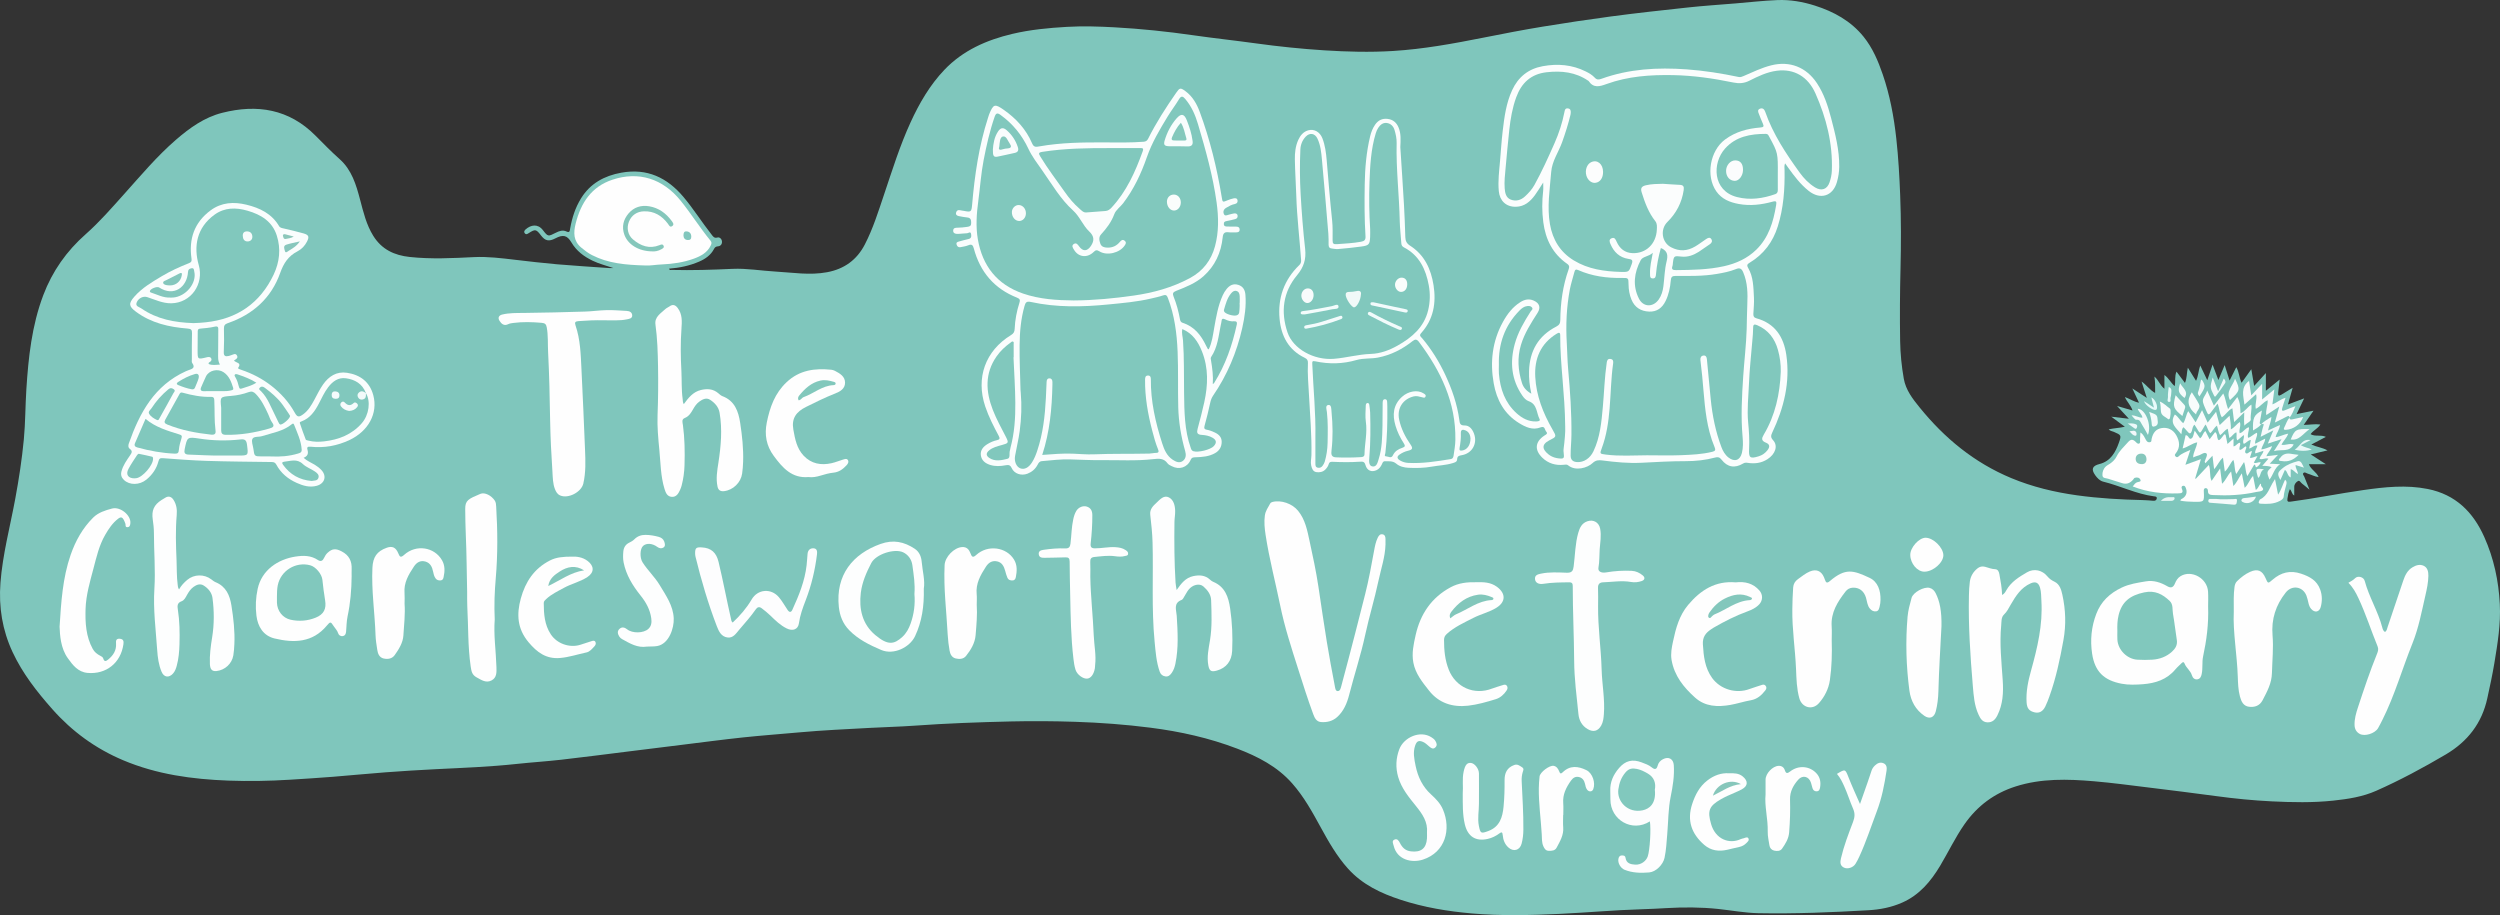 <?xml version="1.0" encoding="utf-8"?>
<!-- Generator: Adobe Illustrator 24.2.1, SVG Export Plug-In . SVG Version: 6.00 Build 0)  -->
<svg version="1.1" id="Layer_2" xmlns="http://www.w3.org/2000/svg" xmlns:xlink="http://www.w3.org/1999/xlink" x="0px" y="0px"
	 viewBox="0 0 634.384 232.216" style="enable-background:new 0 0 634.384 232.216;" xml:space="preserve">
<rect x="0" y="0" width="634.384" height="232.216" fill="#333333" stroke="none"/>
<g>
	<path style="fill:#7FC6BC;" d="M155.655,68.023c-1.788-0.62-3.602-1.054-5.293-1.873c-2.2-1.065-4.068-2.456-5.352-4.62
		c-1.111-1.874-2.15-2.062-4.108-1.035c-1.606,0.843-2.559,0.644-3.627-0.755c-1.213-1.589-1.463-1.646-3.116-0.577
		c-0.33,0.214-0.638,0.415-0.945,0.089c-0.352-0.374-0.161-0.757,0.165-1.043c1.334-1.172,3.088-1.493,4.376,0.18
		c1.3,1.691,1.334,1.66,3.285,0.668c0.872-0.444,1.753-0.771,2.742-0.301c0.842,0.4,0.811-0.304,0.897-0.783
		c0.483-2.688,1.293-5.251,2.735-7.598c2.362-3.845,5.927-5.771,10.25-6.554c6.532-1.183,11.628,1.235,15.773,6.164
		c2.55,3.031,4.651,6.393,7.099,9.499c0.396,0.502,0.654,1.021,1.518,0.787c0.574-0.156,1.087,0.365,1.148,0.978
		c0.066,0.666-0.322,1.205-1.007,1.257c-0.518,0.039-0.777,0.217-1.005,0.655c-0.815,1.566-2.187,2.533-3.748,3.211
		c-2.429,1.056-4.997,1.597-7.65,1.795c0.097,0.497,0.45,0.321,0.678,0.327c5.117,0.134,10.236-0.034,15.342-0.27
		c3.701-0.171,7.303,0.478,10.953,0.684c4.37,0.247,8.715,0.995,13.122,0.168c4.368-0.82,7.547-3.139,9.561-7.03
		c2.08-4.019,3.42-8.337,4.86-12.61c2.088-6.195,4.022-12.447,6.757-18.405c2.229-4.854,4.892-9.455,8.593-13.33
		c4.705-4.928,10.709-7.559,17.23-9.102c4.551-1.076,9.184-1.514,13.855-1.782c4.044-0.232,8.072-0.106,12.093,0.116
		c6.687,0.37,13.348,1.062,19.983,2.019c5.245,0.756,10.518,1.314,15.767,2.042c5.809,0.805,11.642,1.409,17.487,1.781
		c5.776,0.368,11.564,0.519,17.366,0.165c7.744-0.473,15.333-1.867,22.918-3.373c5.075-1.008,10.156-1.997,15.261-2.831
		c5.659-0.925,11.331-1.777,17.017-2.541c6.519-0.875,13.056-1.579,19.592-2.29c4.044-0.44,8.108-0.701,12.163-1.039
		c3.537-0.295,7.071-0.7,10.614-0.846c3.243-0.133,6.449,0.421,9.539,1.406c4.798,1.529,9.112,3.889,12.339,7.883
		c2.29,2.835,3.693,6.148,4.864,9.559c1.806,5.262,2.824,10.69,3.437,16.214c0.533,4.805,0.804,9.617,0.993,14.446
		c0.242,6.197,0.239,12.394,0.085,18.583c-0.153,6.157-0.197,12.311-0.094,18.464c0.054,3.184,0.365,6.366,0.924,9.516
		c0.51,2.878,2.221,5.076,3.983,7.253c6.337,7.833,13.91,14.067,23.281,17.969c5.367,2.235,10.963,3.578,16.714,4.377
		c5.547,0.77,11.119,1.078,16.708,1.208c0.876,0.02,1.752,0.096,2.626,0.171c0.473,0.041,0.829-0.13,0.885-0.589
		c0.063-0.522-0.444-0.502-0.757-0.544c-4.468-0.598-8.511-2.661-12.846-3.722c-0.845-0.207-1.504-0.906-2.021-1.635
		c-1.091-1.537-0.717-2.378,1.091-2.833c2.811-0.707,4.048-2.962,4.924-5.418c0.682-1.915,0.578-1.933-1.296-2.749
		c-0.421-0.183-0.937-0.199-1.295-0.633c1.339-0.314,2.674-0.325,4.097-0.665c-1.055-0.779-2.109-1.558-3.45-2.548
		c1.61,0.19,2.88,0.34,4.472,0.528c-1.042-1.126-1.903-2.058-2.998-3.242c1.45,0.421,2.595,0.754,3.923,1.139
		c-0.422-1.344-1.406-2.152-1.94-3.416c1.254,0.449,2.221,1.181,3.591,1.448c-0.58-1.239-1.087-2.323-1.698-3.627
		c1.295,0.848,2.375,1.555,3.672,2.405c-0.462-1.439-0.846-2.635-1.335-4.159c1.359,0.948,2.093,2.171,3.451,2.9
		c-0.007-1.419,0.045-2.708-0.185-4.154c1.048,0.866,1.373,2.166,2.541,3.097c0-1.226,0-2.237,0-3.498
		c1.159,0.875,1.642,2.011,2.602,2.823c0.281-1.243-0.082-2.461,0.467-3.674c0.711,0.951,1.369,1.83,2.144,2.867
		c0.532-1.286,0.422-2.523,0.731-3.867c0.718,1.15,1.372,2.197,2.08,3.33c0.613-1.239,0.56-2.509,1.078-3.88
		c0.608,1.278,1.141,2.398,1.774,3.729c0.463-1.361,0.868-2.555,1.346-3.961c0.515,1.365,0.955,2.534,1.473,3.908
		c0.547-1.302,1.016-2.42,1.592-3.79c0.446,1.402,0.81,2.544,1.248,3.92c0.615-1.225,1.121-2.234,1.703-3.392
		c0.741,1.286,0.714,2.654,1.342,3.958c0.823-1.145,1.574-2.19,2.467-3.434c0.257,1.505,0.473,2.767,0.724,4.239
		c1.016-1.117,1.902-2.091,2.971-3.266c0,1.569,0,2.868,0,4.493c1.263-1.027,2.309-1.876,3.497-2.841
		c-0.144,1.267-0.264,2.322-0.384,3.377c-0.087,0.772,0.231,0.822,0.807,0.465c0.869-0.539,1.747-1.063,2.881-1.752
		c-0.435,1.532-0.789,2.777-1.202,4.232c1.364-0.514,2.589-0.975,4.118-1.552c-0.688,1.431-1.245,2.59-1.914,3.981
		c1.487-0.295,2.747-0.545,4.284-0.85c-0.882,1.283-1.615,2.348-2.478,3.602c1.486-0.009,2.801-0.287,4.227-0.104
		c-0.64,1.054-1.812,1.475-2.49,2.456c1.163,0.693,2.531,0.065,3.88,0.688c-1.294,0.682-2.433,1.283-3.694,1.948
		c1.368,0.622,2.75,0.736,4.117,1.48c-1.457,0.351-2.712,0.654-4.251,1.024c1.346,0.874,2.48,1.609,3.827,2.484
		c-1.582,0-2.905,0-4.306,0c0.461,1.337,1.901,1.917,2.476,3.267c-1.037-0.133-1.869-0.614-2.766-0.874
		c-0.366-0.106-0.758-0.512-1.102-0.157c-0.305,0.315,0.113,0.648,0.233,0.96c0.385,0.998,0.794,1.986,1.312,3.273
		c-0.782-0.646-1.326-1.127-1.904-1.56c-0.33-0.247-0.604-0.884-1.021-0.637c-0.477,0.282-0.927,0.778-0.942,1.445
		c-0.016,0.718-0.004,1.437-0.004,2.231c-0.657-0.36-0.588-1.135-1.107-1.615c-0.357,0.781-0.503,1.558-0.614,2.374
		c-0.096,0.713,0.047,0.894,0.767,0.799c6.201-0.821,12.333-2.069,18.522-2.952c5.416-0.772,10.844-1.362,16.312-0.268
		c7.064,1.413,11.509,5.839,14.346,12.194c2.421,5.422,3.636,11.089,3.937,17.029c0.257,5.079-0.563,10.005-1.379,14.958
		c-0.493,2.989-1.146,5.942-1.786,8.901c-1.377,6.366-5.014,11.022-10.564,14.296c-5.716,3.372-11.56,6.508-17.622,9.201
		c-3.449,1.532-7.174,2.104-10.912,2.501c-5.217,0.554-10.451,0.441-15.669,0.183c-4.656-0.231-9.304-0.687-13.932-1.315
		c-5.764-0.782-11.539-1.496-17.313-2.203c-4.589-0.562-9.174-1.183-13.778-1.575c-6.699-0.57-13.396-0.773-19.936,1.322
		c-5.403,1.731-9.693,4.925-12.942,9.571c-2.343,3.351-4.086,7.046-6.178,10.541c-2.385,3.985-5.26,7.417-9.635,9.352
		c-2.742,1.213-5.628,1.77-8.582,1.939c-9.295,0.531-18.596,0.928-27.912,0.747c-3.44-0.067-6.815-0.716-10.223-1.074
		c-4.339-0.456-8.691-0.472-13.045-0.217c-2.112,0.124-4.226,0.231-6.341,0.294c-6.985,0.207-13.944,0.854-20.921,1.177
		c-7.383,0.342-14.764,0.53-22.155-0.113c-6.145-0.535-12.176-1.537-18.04-3.451c-5.066-1.653-9.798-3.888-13.445-7.959
		c-2.823-3.151-4.894-6.79-6.907-10.473c-2.125-3.889-4.259-7.763-7.223-11.12c-3.8-4.303-8.712-6.809-13.938-8.811
		c-7.105-2.722-14.478-4.354-22.016-5.32c-6.338-0.813-12.692-1.284-19.082-1.495c-5.438-0.18-10.874-0.221-16.305-0.094
		c-8.181,0.192-16.361,0.487-24.528,1.076c-3.703,0.267-7.419,0.347-11.127,0.552c-6.054,0.335-12.113,0.599-18.154,1.152
		c-4.726,0.433-9.462,0.772-14.18,1.274c-5.072,0.539-10.13,1.215-15.194,1.838c-4.629,0.57-9.256,1.15-13.884,1.724
		c-5.696,0.706-11.387,1.452-17.089,2.101c-3.724,0.423-7.47,0.655-11.197,1.058c-6.868,0.744-13.768,1.001-20.66,1.343
		c-4.267,0.212-8.529,0.483-12.788,0.8c-4.414,0.328-8.819,0.777-13.231,1.124c-3.66,0.288-7.324,0.521-10.987,0.748
		c-5.19,0.322-10.391,0.42-15.582,0.225c-9.172-0.344-18.193-1.566-26.745-5.187c-6.957-2.946-12.899-7.263-17.909-12.919
		c-3.936-4.443-7.571-9.078-10.1-14.492c-2.608-5.582-3.553-11.431-3.084-17.583c0.554-7.269,2.457-14.283,3.771-21.407
		c0.918-4.976,1.686-9.967,2.164-15.013c0.4-4.222,0.368-8.453,0.637-12.674c0.519-8.137,1.383-16.2,4.298-23.911
		c2.295-6.072,5.913-11.189,10.768-15.475c3.508-3.097,6.569-6.63,9.687-10.105c4.267-4.755,8.37-9.665,13.224-13.861
		c3.473-3.003,7.183-5.669,11.687-6.818c8.904-2.272,17.021-0.972,23.737,5.811c1.994,2.014,3.974,4.039,6.093,5.924
		c3.091,2.749,4.194,6.512,5.197,10.31c0.835,3.163,1.585,6.341,3.346,9.172c2.145,3.448,5.345,4.941,9.26,5.357
		c5.425,0.577,10.839,0.306,16.26,0.035c3.526-0.176,7.012,0.275,10.503,0.681c3.524,0.41,7.049,0.833,10.583,1.138
		c4.411,0.38,8.833,0.648,13.25,0.958C154.935,68.045,155.296,68.023,155.655,68.023z"/>
	<path style="fill:#FBFDFD;" d="M388.581,99.906c-0.46-2.09-0.627-3.903-0.576-5.738c0.141-5.109,2.342-8.957,6.936-11.31
		c0.764-0.391,0.987-0.874,0.995-1.688c0.044-4.371,0.637-8.657,2.101-12.8c0.183-0.517,0.292-0.968-0.356-1.417
		c-3.678-2.548-5.493-6.2-6.064-10.554c-0.35-2.667-0.336-5.331-0.034-8.001c0.071-0.629,0.01-1.274,0.01-2.081
		c-0.747,1.147-1.377,2.219-2.11,3.217c-1.194,1.627-2.643,2.892-4.82,2.935c-2.477,0.048-4.11-1.495-4.341-3.99
		c-0.233-2.522,0.091-5.01,0.307-7.508c0.223-2.582,0.384-5.171,0.687-7.743c0.415-3.521,0.874-7.04,2.382-10.32
		c1.549-3.369,4.122-5.437,7.756-6.107c3.781-0.698,7.462-0.404,10.963,1.345c0.834,0.417,1.638,0.89,2.252,1.558
		c0.558,0.607,1.067,0.52,1.703,0.29c7.004-2.531,14.237-2.923,21.591-2.397c4.464,0.32,8.86,1.023,13.231,1.936
		c0.478,0.1,0.849-0.067,1.256-0.242c2.306-0.993,4.568-2.101,7.022-2.717c4.686-1.177,8.863,0.47,11.543,4.478
		c1.83,2.736,2.818,5.792,3.64,8.93c1.062,4.052,2.107,8.106,2.059,12.342c-0.015,1.323-0.225,2.629-0.59,3.891
		c-1.035,3.584-4.225,4.552-7.162,2.223c-2.091-1.657-3.668-3.763-5.21-5.902c-0.231-0.321-0.462-0.641-0.785-1.089
		c-0.256,0.643-0.139,1.189-0.13,1.712c0.085,4.85-0.257,9.648-1.725,14.31c-1.237,3.925-3.553,7.026-7.088,9.168
		c-0.603,0.365-0.86,0.603-0.417,1.362c1.334,2.289,1.319,4.895,1.461,7.433c0.078,1.387-0.069,2.789-0.145,4.183
		c-0.033,0.598,0.127,0.978,0.758,1.15c4.734,1.293,6.941,4.729,7.604,9.296c1.009,6.95-0.612,13.472-3.577,19.714
		c-0.378,0.795-0.405,1.249,0.233,1.946c1.282,1.4,0.584,3.495-1.434,4.799c-1.568,1.014-3.28,1.207-5.064,0.923
		c-0.426-0.068-0.741-0.051-1.115,0.172c-2.109,1.261-3.98,0.964-5.476-0.971c-0.483-0.624-0.914-0.733-1.605-0.547
		c-2.44,0.654-4.932,0.927-7.456,0.924c-3.755-0.003-7.502,0.212-11.251,0.406c-3.313,0.171-6.617-0.158-9.904-0.584
		c-0.937-0.121-1.695-0.11-2.495,0.647c-1.369,1.295-4.361,2.097-6.196,0.606c-0.367-0.298-0.71-0.205-1.115-0.161
		c-2.099,0.225-3.982-0.343-5.494-1.822c-2.011-1.968-1.78-4.034,0.548-5.578c0.394-0.261,0.986-0.453,0.46-1.039
		c-0.391-0.435-0.263-1.503-1.46-1.037c-1.982,0.772-3.761-0.082-5.413-1.095c-3.768-2.31-5.69-5.891-6.434-10.085
		c-0.96-5.408-0.367-10.668,2.316-15.553c1.101-2.005,2.471-3.83,4.462-5.074c1.031-0.645,2.123-0.906,3.304-0.406
		c1.532,0.649,1.92,1.772,1.044,3.142c-1.656,2.591-3.327,5.165-4.22,8.158c-0.971,3.256-0.738,6.47,0.266,9.651
		C386.55,98.267,387.249,99.14,388.581,99.906z"/>
	<path style="fill:#FAFDFD;" d="M306.72,88.646c0.839-1.709,1.055-3.568,1.379-5.393c0.501-2.825,0.969-5.658,2.162-8.297
		c0.26-0.575,0.598-1.136,0.998-1.623c0.754-0.92,1.679-1.446,2.944-1.053c1.262,0.392,1.735,1.335,1.829,2.529
		c0.226,2.853-0.181,5.656-0.806,8.427c-1.394,6.177-3.812,11.919-7.397,17.155c-0.388,0.567-0.599,1.182-0.744,1.866
		c-0.413,1.947-0.894,3.883-1.427,5.801c-0.179,0.644-0.002,0.895,0.579,0.992c0.716,0.12,1.375,0.391,2.029,0.697
		c1.019,0.476,1.74,1.182,1.744,2.357c0.004,1.245-0.555,2.231-1.65,2.862c-1.54,0.887-3.254,1.014-4.975,1.067
		c-0.536,0.016-0.967,0.013-1.241,0.643c-0.857,1.972-2.94,2.629-4.869,1.59c-0.35-0.189-0.77-0.363-0.984-0.667
		c-0.954-1.353-2.215-1.258-3.666-1.091c-4.378,0.503-8.784,0.208-13.178,0.254c-2.633,0.028-5.269-0.11-7.903-0.189
		c-2.403-0.072-4.779,0.234-7.164,0.441c-0.66,0.057-0.869,0.519-1.105,0.957c-0.579,1.073-1.435,1.804-2.56,2.233
		c-1.552,0.592-3.334,0.029-4.001-1.435c-0.388-0.852-0.871-0.831-1.601-0.694c-1.263,0.237-2.541,0.297-3.794-0.081
		c-1.27-0.383-2.264-1.135-2.427-2.51c-0.152-1.287,0.641-2.163,1.692-2.802c0.755-0.459,1.56-0.808,2.427-0.994
		c0.686-0.147,0.767-0.435,0.432-1.064c-1.295-2.427-2.56-4.867-3.439-7.493c-2.424-7.244,0.017-14.111,6.547-18.105
		c0.685-0.419,0.9-0.845,0.929-1.598c0.086-2.239,0.516-4.432,1.194-6.565c0.22-0.694,0.178-1.023-0.582-1.323
		c-5.8-2.29-9.406-6.542-10.993-12.535c-0.217-0.82-0.537-1.132-1.409-0.761c-0.614,0.261-1.308,0.346-1.972,0.478
		c-0.528,0.104-0.841-0.193-0.979-0.666c-0.161-0.549,0.223-0.679,0.644-0.784c0.772-0.193,1.532-0.443,2.311-0.598
		c0.758-0.151,0.833-0.634,0.731-1.246c-0.141-0.842-0.685-0.245-1.018-0.241c-0.835,0.012-1.668,0.17-2.502,0.165
		c-0.521-0.003-1.088-0.182-1.029-0.895c0.054-0.655,0.606-0.66,1.083-0.675c0.838-0.026,1.666-0.08,2.5-0.216
		c0.652-0.106,0.986-0.229,0.98-0.995c-0.006-0.775-0.106-1.303-1.009-1.389c-0.712-0.068-1.419-0.203-2.121-0.345
		c-0.468-0.095-0.853-0.334-0.695-0.905c0.134-0.485,0.458-0.719,0.997-0.586c0.347,0.086,0.71,0.108,1.061,0.179
		c1.723,0.348,1.851,0.227,2.005-1.566c0.646-7.515,1.724-14.953,4.063-22.158c0.086-0.265,0.153-0.537,0.259-0.793
		c1.08-2.612,1.407-2.752,3.74-1.115c3.124,2.192,5.652,4.946,7.161,8.492c0.444,1.044,1.012,0.906,1.863,0.757
		c5.489-0.963,11.035-1.037,16.589-1.003c3.275,0.02,6.551,0.079,9.824-0.169c0.604-0.046,0.915-0.262,1.178-0.789
		c2.038-4.082,4.512-7.901,7.111-11.643c0.893-1.286,1.07-1.338,2.354-0.396c1.809,1.328,2.875,3.23,3.622,5.254
		c2.586,7.007,4.367,14.233,5.575,21.601c0.224,1.368,0.187,1.362,1.488,0.826c0.478-0.197,0.976-0.367,1.48-0.475
		c0.433-0.093,0.949-0.114,1.048,0.48c0.08,0.482-0.148,0.837-0.689,0.941c-0.796,0.152-1.489,0.542-2.181,0.954
		c-0.677,0.403-0.868,1.003-0.578,1.628c0.259,0.558,0.822,0.227,1.266,0.117c0.425-0.105,0.846-0.241,1.278-0.304
		c0.422-0.062,0.843,0.031,0.916,0.538c0.062,0.434-0.131,0.784-0.6,0.897c-0.696,0.169-1.388,0.367-2.093,0.479
		c-0.508,0.081-0.842,0.235-0.795,0.813c0.044,0.551,0.445,0.592,0.864,0.598c0.76,0.01,1.519,0.015,2.279,0.022
		c0.506,0.005,0.872,0.195,0.87,0.757c-0.002,0.595-0.426,0.701-0.907,0.7c-0.64-0.002-1.287,0.052-1.918-0.028
		c-1.033-0.131-1.379,0.283-1.483,1.3c-0.397,3.874-1.944,7.245-4.868,9.855c-1.991,1.777-4.478,2.753-6.929,3.713
		c-0.849,0.333-0.975,0.682-0.651,1.482c0.75,1.851,1.259,3.782,1.617,5.746c0.082,0.452,0.241,0.741,0.669,0.877
		c2.926,0.934,4.655,3.099,5.919,5.745c0.138,0.288,0.285,0.572,0.442,0.85C306.484,88.559,306.578,88.575,306.72,88.646z"/>
	<path style="fill:#FAFDFD;" d="M59.369,91.501c0.523,0.611,2.026,0.482,1.065,1.842c-0.147,0.208,0.486,0.402,0.793,0.505
		c2.787,0.936,5.364,2.271,7.675,4.087c2.377,1.868,4.387,4.071,5.86,6.733c0.658,1.189,1.046,1.289,2.187,0.453
		c1.292-0.947,2.073-2.298,2.82-3.673c0.705-1.297,1.342-2.647,2.186-3.85c1.457-2.079,3.421-3.407,6.091-3.003
		c3.366,0.509,5.774,2.32,6.679,5.695c1.233,4.601-1.246,9.103-6.028,11.365c-3.154,1.492-6.449,2.069-9.891,1.701
		c-0.842-0.09-0.943,0.228-0.776,0.803c0.28,0.966,0.012,1.622-0.986,2.011c0.869,0.809,1.89,1.197,2.802,1.75
		c0.624,0.378,1.188,0.804,1.686,1.329c1.465,1.542,0.893,3.469-1.177,4.028c-1.815,0.49-3.474-0.028-5.095-0.754
		c-2.212-0.99-3.997-2.482-5.152-4.641c-0.271-0.507-0.611-0.631-1.145-0.639c-5.513-0.077-11.027-0.117-16.536-0.292
		c-3.706-0.118-7.408-0.411-11.107-0.684c-0.708-0.052-0.938,0.114-1.118,0.805c-0.488,1.867-1.554,3.404-3.048,4.628
		c-1.751,1.435-4.287,1.459-5.71,0.085c-0.629-0.607-0.849-1.296-0.622-2.168c0.401-1.546,1.324-2.804,2.195-4.087
		c0.396-0.582,0.698-1.06-0.043-1.602c-0.499-0.365-0.452-0.919-0.273-1.426c2.731-7.757,6.499-14.698,14.48-18.304
		c0.217-0.098,0.438-0.192,0.664-0.266c0.927-0.302,1.819-0.59,0.918-1.839c-0.158-0.218-0.077-0.621-0.077-0.939
		c0.001-2.199-0.026-4.399,0.036-6.596c0.025-0.871-0.217-1.114-1.12-1.186c-4.707-0.374-9.232-1.386-13.123-4.286
		c-1.801-1.342-1.893-2.088-0.392-3.8c1.95-2.225,4.472-3.708,6.975-5.199c2.2-1.31,4.523-2.378,6.903-3.31
		c0.617-0.242,0.718-0.526,0.629-1.152c-0.711-4.984,0.702-9.168,4.832-12.234c2.775-2.06,5.905-2.233,9.136-1.441
		c3.384,0.829,6.392,2.27,8.258,5.434c0.268,0.455,0.776,0.495,1.247,0.606c1.666,0.394,3.336,0.777,4.981,1.246
		c1.324,0.378,1.474,0.866,0.832,2.109c-0.549,1.065-1.368,1.899-2.404,2.438c-2.294,1.194-3.483,2.958-4.38,5.486
		c-2.244,6.326-6.887,10.526-13.259,12.716c-0.792,0.272-1.034,0.622-1.012,1.437c0.052,1.957,0.052,3.92-0.039,5.875
		c-0.051,1.094,0.439,1.226,1.296,1.021c0.194-0.046,0.378-0.129,0.57-0.184c0.507-0.144,1.1-0.615,1.483,0.075
		C60.511,90.889,59.826,91.153,59.369,91.501z"/>
	<path style="fill:#FEFEFE;" d="M351.575,138.145c-0.08,3.183-1.138,6.178-1.787,9.25c-0.973,4.601-2.372,9.107-3.357,13.691
		c-1.107,5.151-2.769,10.128-4.07,15.212c-0.543,2.124-1.393,4.2-3.113,5.711c-1.149,1.009-2.593,1.345-4.083,1.208
		c-1.094-0.1-1.563-1.018-1.905-1.941c-1.427-3.854-2.658-7.773-3.904-11.688c-1.67-5.245-3.38-10.478-4.483-15.877
		c-1.227-6.005-2.809-11.938-3.725-18.004c-0.242-1.603-0.413-3.233-0.185-4.888c0.162-1.177,0.809-2.064,1.344-3.035
		c0.121-0.219,0.308-0.34,0.56-0.405c2.244-0.581,5.061,0.421,6.536,2.243c1.81,2.236,2.317,4.945,2.901,7.633
		c0.846,3.891,1.677,7.785,2.268,11.726c0.697,4.646,1.366,9.297,2.122,13.933c0.602,3.693,1.302,7.371,1.999,11.048
		c0.099,0.52,0.155,1.359,0.713,1.403c0.683,0.054,0.83-0.813,0.973-1.34c1.199-4.42,2.348-8.853,3.497-13.286
		c0.859-3.317,1.696-6.639,2.539-9.96c0.922-3.632,1.581-7.317,2.259-10.999c0.208-1.133,0.414-2.273,0.93-3.328
		c0.267-0.546,0.605-1.006,1.262-0.862c0.615,0.135,0.709,0.688,0.711,1.237C351.577,137.266,351.575,137.706,351.575,138.145z"/>
	<path style="fill:#FEFEFE;" d="M163.88,67.369c-5.174-0.134-9.597-0.542-13.688-2.651c-0.971-0.5-1.808-1.158-2.639-1.842
		c-2.053-1.689-2.078-3.769-1.471-6.171c1.325-5.245,3.988-9.321,9.317-11.101c6.689-2.234,12.814-0.24,17.306,5.31
		c2.665,3.292,4.902,6.894,7.589,10.162c0.359,0.436,0.271,0.76,0.074,1.182c-0.867,1.855-2.529,2.733-4.307,3.379
		c-2.601,0.945-5.327,1.34-8.083,1.46C166.384,67.166,164.8,67.457,163.88,67.369z"/>
	<path style="fill:#FEFEFE;" d="M508.041,150.983c0.6-0.324,0.826-0.767,1.051-1.171c1.208-2.162,3.24-3.4,5.263-4.586
		c1.794-1.052,3.886-0.557,5.191,1.045c0.495,0.607,1.073,0.993,1.783,1.334c1.356,0.651,1.738,2.099,2.014,3.368
		c0.817,3.764,0.96,7.564,0.27,11.398c-0.877,4.867-1.893,9.692-3.57,14.355c-0.31,0.862-0.635,1.726-1.038,2.547
		c-0.621,1.268-1.564,1.759-2.68,1.499c-1.415-0.33-1.97-1.005-2.068-2.538c-0.178-2.785,0.396-5.44,1.143-8.119
		c1.607-5.766,2.987-11.596,2.611-17.657c-0.068-1.103-0.028-2.234-0.343-3.325c-0.365-1.268-1.117-1.655-2.343-1.124
		c-2.463,1.068-3.814,3.203-5.081,5.391c-0.519,0.896-0.942,1.809-1.73,2.554c-0.728,0.688-0.612,1.776-0.701,2.712
		c-0.447,4.673,0.073,9.32,0.386,13.976c0.205,3.043,0.051,6.068-1.353,8.881c-0.531,1.063-1.264,1.843-2.59,1.767
		c-1.256-0.072-1.759-1.016-2.195-1.955c-1.079-2.325-1.245-4.853-1.455-7.351c-0.64-7.6-1.148-15.207-0.983-22.844
		c0.026-1.201,0.072-2.396,0.237-3.582c0.19-1.366,0.87-2.478,1.939-3.335c0.55-0.441,1.164-0.589,1.904-0.403
		c0.845,0.213,1.646,0.586,2.552,0.612c0.712,0.021,0.975,0.611,1.089,1.242C507.658,147.395,507.976,149.115,508.041,150.983z"/>
	<path style="fill:#FAFDFD;" d="M355.337,37.341c0.313,4.897,0.647,9.792,0.931,14.69c0.158,2.711,0.254,5.425,0.336,8.139
		c0.03,0.989,0.348,1.623,1.254,2.205c3.612,2.321,5.258,5.898,5.908,9.988c0.715,4.5,0.007,8.678-3.159,12.177
		c-0.586,0.647-0.011,0.955,0.26,1.278c2.378,2.833,4.314,5.944,5.873,9.286c1.709,3.666,3.033,7.458,3.574,11.492
		c0.099,0.742,0.159,1.394,1.309,1.364c1.241-0.033,1.995,0.971,2.404,2.055c0.956,2.54-0.47,5.051-3.128,5.499
		c-0.692,0.116-1.113,0.237-1.14,1.03c-0.024,0.712-0.662,0.827-1.191,0.99c-1.687,0.52-3.459,0.553-5.183,0.868
		c-1.967,0.358-3.973,0.397-5.973,0.302c-1.139-0.054-2.249-0.323-3.119-1.059c-0.881-0.745-1.869-0.568-2.849-0.608
		c-0.53-0.022-0.623,0.444-0.787,0.784c-0.303,0.633-0.703,1.179-1.342,1.477c-1.27,0.591-2.416,0.125-2.812-1.262
		c-0.257-0.902-0.62-0.935-1.502-0.873c-2.268,0.158-4.556,0.121-6.829,0.021c-0.633-0.028-0.863,0.093-1.018,0.626
		c-0.148,0.509-0.461,0.934-0.819,1.309c-0.634,0.663-1.509,0.811-2.322,0.677c-0.819-0.135-1.113-0.858-1.295-1.674
		c-0.201-0.902,0.047-1.747,0.063-2.617c0.097-5.076-0.349-10.129-0.618-15.19c-0.144-2.71-0.408-5.421-0.273-8.14
		c0.034-0.674-0.15-1.067-0.809-1.384c-4.12-1.984-5.978-5.525-6.382-9.869c-0.493-5.306,1.134-9.924,5.008-13.667
		c0.393-0.38,0.484-0.777,0.449-1.286c-0.374-5.411-1.052-10.799-1.216-16.227c-0.094-3.111-0.319-6.219-0.367-9.33
		c-0.026-1.67,0.161-3.351,0.867-4.913c0.514-1.136,1.286-2.073,2.503-2.426c1.546-0.448,2.994,0.42,3.612,2.001
		c0.706,1.804,0.935,3.709,1.099,5.61c0.436,5.086,0.833,10.174,1.376,15.251c0.178,1.663,0.121,3.355,0.118,5.034
		c-0.002,0.827,0.203,1.056,1.121,0.983c2.028-0.16,4.058-0.238,6.067-0.611c0.835-0.155,1.224-0.416,1.164-1.38
		c-0.276-4.389-0.271-8.788-0.199-13.183c0.067-4.11,0.413-8.2,1.381-12.215c0.256-1.06,0.645-2.058,1.27-2.952
		c0.774-1.108,1.822-1.62,3.195-1.441c1.319,0.171,2.18,0.897,2.704,2.085C355.57,33.89,355.411,35.622,355.337,37.341z"/>
	<path style="fill:#FEFEFE;" d="M560.318,153.856c0.159,4.607-0.408,8.666-1.268,12.69c-0.32,1.497-0.045,3.028-0.369,4.524
		c-0.142,0.654-0.391,1.172-1.042,1.302c-0.765,0.152-1.253-0.393-1.433-1.01c-0.349-1.198-1.465-1.877-1.879-3.013
		c-0.152-0.417-0.414-0.405-0.715-0.095c-0.528,0.544-1.124,1.029-1.606,1.609c-2.146,2.581-5.06,3.519-8.235,3.759
		c-1.782,0.135-3.597,0.214-5.377-0.12c-4.536-0.851-6.83-3.107-7.512-7.629c-0.518-3.436-0.188-6.836,1.063-10.11
		c1.202-3.145,3.423-5.225,6.466-6.666c1.97-0.933,4.018-1.215,6.089-1.57c1.992-0.342,3.78,0.261,5.47,1.24
		c0.954,0.553,1.532,0.274,1.931-0.705c0.301-0.739,0.7-1.418,1.428-1.859c2.787-1.689,6.791,0.544,6.976,3.937
		C560.381,151.533,560.318,152.934,560.318,153.856z"/>
	<path style="fill:#FEFEFE;" d="M153.205,81.274c-2.018-0.049-4.209,0.035-6.401,0.208c-0.839,0.066-1.035,0.301-0.759,1.106
		c1.232,3.595,1.319,7.357,1.504,11.094c0.338,6.815,0.63,13.633,0.907,20.451c0.117,2.869,0.218,5.738-0.436,8.58
		c-0.496,2.154-3.808,3.901-5.865,3.014c-0.717-0.309-1.056-0.913-1.33-1.606c-0.557-1.408-0.544-2.909-0.639-4.365
		c-0.287-4.38-0.512-8.764-0.588-13.156c-0.099-5.747-0.212-11.498-0.512-17.237c-0.11-2.105,0.044-4.231-0.35-6.326
		c-0.14-0.747-0.436-1.043-1.237-1.114c-2.435-0.217-4.857-0.289-7.287,0.033c-0.44,0.058-0.862,0.111-1.266,0.309
		c-1.029,0.507-1.688-0.063-2.188-0.85c-0.481-0.758-0.198-1.39,0.695-1.603c1.8-0.429,3.66-0.384,5.478-0.4
		c5.154-0.046,10.305-0.202,15.456-0.346c1.871-0.052,3.736-0.334,5.606-0.372c1.672-0.034,3.347,0.118,5.02,0.2
		c0.752,0.037,1.401,0.346,1.413,1.161c0.011,0.766-0.725,0.846-1.307,0.971C157.221,81.437,155.298,81.235,153.205,81.274z"/>
	<path style="fill:#FEFEFE;" d="M173.51,102.555c1.2-1.638,2.362-3.108,4.331-3.585c1.585-0.383,3.083-0.321,4.402,0.793
		c0.335,0.283,0.673,0.612,1.07,0.762c3.142,1.188,4.065,3.859,4.512,6.793c0.498,3.273,0.861,6.567,0.743,9.889
		c-0.035,0.994-0.109,1.993-0.251,2.977c-0.326,2.268-2.279,4.169-4.561,4.446c-0.831,0.101-1.464-0.156-1.674-1.119
		c-0.446-2.043-0.098-4.064,0.21-6.057c0.655-4.236,1.031-8.463,0.305-12.721c-0.252-1.48-1.228-2.514-2.406-3.284
		c-0.967-0.632-1.937-0.119-2.766,0.485c-0.684,0.499-1.149,1.205-1.568,1.942c-0.513,0.903-1.048,1.776-2.103,2.198
		c-0.88,0.352-0.541,1.183-0.46,1.789c0.454,3.376,0.507,6.765,0.406,10.159c-0.053,1.754-0.288,3.493-0.734,5.195
		c-0.101,0.384-0.246,0.76-0.409,1.123c-0.406,0.906-0.94,1.794-2.052,1.743c-1.171-0.054-1.567-0.981-1.883-2.012
		c-0.993-3.243-0.99-6.612-1.314-9.934c-0.287-2.935-0.561-5.901-0.448-8.838c0.156-4.075,0.189-8.146,0.12-12.217
		c-0.061-3.585-0.164-7.171-0.657-10.738c-0.267-1.93,1.357-2.831,2.527-3.928c0.285-0.268,0.689-0.405,1.007-0.644
		c0.863-0.646,1.523-0.4,2.121,0.397c1.206,1.609,1.076,3.44,0.943,5.287c-0.255,3.548-0.21,7.1-0.016,10.649
		c0.13,2.389-0.02,4.791,0.326,7.171C173.287,101.662,173.223,102.071,173.51,102.555z"/>
	<path style="fill:#FDFEFE;" d="M405.52,153.768c-0.059,5.398,0.751,10.748,0.899,16.132c0.104,3.785,0.866,7.535,0.57,11.337
		c-0.078,0.997-0.174,1.988-0.683,2.882c-0.821,1.441-2.019,1.728-3.435,0.891c-1.473-0.87-2.177-2.21-2.341-3.828
		c-0.453-4.482-1.049-8.942-1.08-13.472c-0.044-6.31-0.361-12.618-0.358-18.931c0-0.672-0.131-1.022-0.919-1.013
		c-2.196,0.025-4.389,0.029-6.565,0.383c-1.112,0.181-1.96-0.245-2.082-1.103c-0.158-1.112,0.693-1.308,1.49-1.478
		c2.173-0.463,4.387-0.303,6.572-0.235c1.336,0.042,1.594-0.542,1.735-1.618c0.372-2.841,0.373-5.732,1.168-8.517
		c0.377-1.322,0.928-2.47,2.355-2.936c1.528-0.499,2.901,0.321,3.203,1.902c0.335,1.756-0.002,3.509-0.124,5.244
		c-0.108,1.548-0.029,3.111-0.314,4.656c-0.169,0.92,0.673,1.408,1.963,1.185c2.135-0.369,4.28-0.5,6.443-0.4
		c1.088,0.05,2.017,0.487,2.832,1.159c0.656,0.541,0.545,1.154-0.26,1.434c-0.879,0.306-1.816,0.396-2.725,0.236
		c-2.36-0.416-4.701,0.01-7.049,0.083c-0.878,0.027-1.358,0.449-1.311,1.451C405.572,150.726,405.52,152.248,405.52,153.768z"/>
	<path style="fill:#FDFEFE;" d="M45.429,149.57c0.578-1.024,1.302-1.762,2.095-2.431c1.719-1.449,4.292-1.493,6.084-0.129
		c0.349,0.265,0.699,0.562,1.098,0.724c2.669,1.089,3.615,3.355,4.022,5.937c0.509,3.234,0.893,6.487,0.742,9.773
		c-0.044,0.955-0.107,1.916-0.263,2.858c-0.351,2.117-2.129,3.743-4.256,3.976c-1.117,0.122-1.632-0.392-1.691-1.768
		c-0.097-2.283,0.204-4.536,0.571-6.782c0.544-3.338,0.527-6.689,0.082-10.024c-0.181-1.355-1.097-2.417-2.242-3.134
		c-0.867-0.543-1.779-0.213-2.564,0.358c-0.725,0.528-1.222,1.254-1.65,2.031c-0.35,0.635-0.711,1.38-1.378,1.613
		c-1.173,0.411-1.082,1.259-0.947,2.126c0.448,2.896,0.499,5.809,0.414,8.725c-0.055,1.873-0.205,3.744-0.71,5.564
		c-0.193,0.696-0.436,1.368-0.931,1.922c-1.047,1.171-2.309,0.988-2.916-0.461c-0.733-1.749-0.978-3.636-1.103-5.483
		c-0.351-5.176-1.045-10.353-0.712-15.545c0.302-4.723-0.12-9.422-0.117-14.132c0.001-1.153-0.129-2.313-0.296-3.456
		c-0.333-2.274,0.283-3.716,2.216-4.943c0.303-0.192,0.621-0.361,0.918-0.56c0.794-0.533,1.564-0.343,2.095,0.46
		c0.791,1.197,0.97,2.509,0.85,3.896c-0.331,3.829-0.207,7.659-0.043,11.491c0.089,2.074,0.011,4.155,0.289,6.22
		C45.132,148.75,45.134,149.111,45.429,149.57z"/>
	<path style="fill:#FDFEFE;" d="M298.575,149.719c1.182-1.709,2.314-3.116,4.201-3.523c1.531-0.33,3.02-0.268,4.269,0.887
		c0.232,0.215,0.497,0.425,0.785,0.544c3.041,1.25,3.903,3.875,4.328,6.788c0.52,3.566,0.673,7.149,0.506,10.746
		c-0.12,2.582-1.486,4.333-3.881,5.003c-1.421,0.398-1.895,0.128-2.166-1.327c-0.404-2.166,0.086-4.301,0.429-6.407
		c0.551-3.386,0.396-6.77,0.281-10.156c-0.048-1.427-0.925-2.547-1.958-3.457c-0.996-0.877-2.765-0.454-3.787,0.851
		c-0.391,0.499-0.666,1.087-1.014,1.622c-0.216,0.333-0.401,0.817-0.714,0.936c-2.171,0.83-1.347,2.546-1.255,4.039
		c0.25,4.065,0.496,8.131-0.339,12.163c-0.17,0.82-0.431,1.618-0.926,2.318c-0.386,0.545-0.838,0.994-1.567,0.902
		c-0.729-0.092-1.234-0.485-1.488-1.208c-0.868-2.474-1.043-5.06-1.293-7.638c-0.815-8.37-0.29-16.766-0.52-25.146
		c-0.064-2.346-0.316-4.693-0.587-7.027c-0.166-1.427,0.739-2.263,1.578-3.045c0.856-0.798,1.861-2.029,3.157-1.364
		c1.212,0.622,1.554,2.067,1.588,3.418c0.024,0.951-0.168,1.906-0.18,2.861c-0.068,5.113-0.036,10.225,0.278,15.331
		C298.334,148.382,298.457,148.93,298.575,149.719z"/>
	<path style="fill:#FEFEFE;" d="M464.805,162.435c0.099,3.397,0.022,6.799-0.465,10.155c-0.317,2.183-1.327,4.211-2.802,5.86
		c-1.658,1.852-4.292,1.119-4.958-1.276c-0.667-2.4-0.726-4.888-0.827-7.346c-0.21-5.097-1.022-10.156-0.945-15.267
		c0.028-1.834,0.083-3.67,0.214-5.5c0.061-0.845,0.451-1.573,1.212-2.103c0.981-0.684,1.894-1.473,3.008-1.939
		c1.639-0.686,2.894-0.166,3.596,1.452c0.095,0.219,0.176,0.445,0.255,0.671c0.255,0.725,0.523,0.915,1.231,0.312
		c3.964-3.372,5.912-2.779,10.079-0.829c2.113,0.988,2.833,3.241,2.779,5.592c-0.013,0.555-0.066,1.124-0.211,1.657
		c-0.14,0.515-0.227,1.171-0.927,1.26c-0.639,0.082-1.159-0.219-1.565-0.711c-0.669-0.809-0.702-1.849-0.99-2.792
		c-0.509-1.666-1.707-2.577-3.329-2.507c-0.792,0.034-1.406,0.4-1.85,0.972c-2.022,2.61-3.764,5.336-3.52,8.864
		C464.871,160.113,464.804,161.277,464.805,162.435z"/>
	<path style="fill:#FEFEFE;" d="M566.831,155.231c-0.01-2.521-0.074-4.396,0.181-6.264c0.079-0.578,0.234-1.088,0.656-1.498
		c0.979-0.952,2.047-1.795,3.295-2.356c1.9-0.853,3.08-0.363,3.917,1.558c0.644,1.477,0.618,1.446,1.822,0.409
		c2.114-1.82,4.426-2.439,7.207-1.507c2.202,0.738,4.012,1.719,4.844,4.019c0.536,1.483,0.54,2.984,0.128,4.469
		c-0.357,1.285-1.533,1.479-2.419,0.452c-0.372-0.431-0.555-0.958-0.686-1.51c-0.147-0.619-0.276-1.25-0.504-1.841
		c-0.916-2.371-3.674-2.799-5.254-0.81c-2.533,3.189-3.698,6.76-3.35,10.892c0.267,3.17-0.08,6.363-0.157,9.546
		c-0.063,2.616-1.245,4.732-2.382,6.913c-0.727,1.395-2.026,1.818-3.443,1.636c-1.41-0.182-1.945-1.295-2.292-2.592
		c-0.439-1.643-0.495-3.33-0.548-4.981C567.663,166.029,566.585,160.345,566.831,155.231z"/>
	<path style="fill:#FEFEFE;" d="M595.913,147.889c0.66-0.389,1.231-0.683,1.72-1.18c0.652-0.664,2.143-0.353,2.424,0.701
		c1.092,4.099,3.4,7.746,4.466,11.862c0.105,0.405,0.253,0.834,0.671,1.092c0.482-0.282,0.518-0.798,0.665-1.229
		c1.334-3.927,2.643-7.862,3.971-11.791c0.453-1.341,1.037-2.591,2.326-3.376c0.905-0.551,1.886-0.847,2.843-0.408
		c1.023,0.469,1.223,1.527,1.208,2.558c-0.025,1.68-0.375,3.326-0.748,4.952c-0.946,4.113-1.718,8.279-3.302,12.217
		c-2.587,6.431-4.482,13.134-7.599,19.357c-0.357,0.713-0.717,1.425-1.111,2.117c-0.767,1.349-3.354,2.19-4.667,1.466
		c-0.808-0.445-1.256-1.178-1.299-2.155c-0.069-1.593,0.369-3.089,0.854-4.562c1.508-4.583,3.034-9.161,4.852-13.634
		c0.243-0.598,0.417-1.162,0.14-1.838c-1.662-4.057-2.991-8.246-4.852-12.225C597.816,150.399,597.08,149.042,595.913,147.889z"/>
	<path style="fill:#FEFEFE;" d="M125.541,157.185c-0.315,3.91,0.315,7.996,0.433,12.102c0.037,1.285,0.115,2.667-1.247,3.376
		c-1.408,0.733-2.571-0.122-3.779-0.775c-1.171-0.633-1.331-1.54-1.512-2.784c-0.736-5.072-0.579-10.179-0.862-15.266
		c-0.067-1.195-0.01-2.397-0.034-3.595c-0.099-4.869-0.137-9.74-0.343-14.604c-0.091-2.154-0.132-4.305-0.147-6.458
		c-0.016-2.23,0.792-2.574,3.854-3.865c1.1-0.464,2.786,0.416,3.643,1.705c0.302,0.454,0.329,0.992,0.359,1.491
		c0.366,6.059,0.422,12.112-0.101,18.175C125.512,150.101,125.359,153.537,125.541,157.185z"/>
	<path style="fill:#FEFEFE;" d="M440.44,147.776c2.316-0.27,4.41,0.215,6.036,2.087c0.871,1.003,0.871,2.465-0.03,3.454
		c-0.837,0.918-1.926,1.426-3.049,1.836c-2.975,1.085-5.779,2.516-8.516,4.091c-0.242,0.139-0.471,0.301-0.703,0.456
		c-1.359,0.907-2.179,1.963-2.066,3.814c0.185,3.034,0.505,5.968,2.338,8.513c2.108,2.928,6.139,4.093,9.508,2.81
		c0.967-0.368,1.973-0.633,2.95-0.977c0.403-0.142,0.767-0.247,1.093,0.121c0.363,0.41,0.24,0.835-0.042,1.203
		c-0.946,1.233-2.072,2.229-3.668,2.505c-1.767,0.306-3.482,0.885-5.232,1.189c-3.162,0.55-6.339,0.46-8.912-1.845
		c-2.89-2.589-5.279-5.527-5.977-9.536c-0.284-1.633,0.039-3.189,0.365-4.734c0.702-3.326,1.575-6.589,3.854-9.29
		C431.54,149.737,435.294,147.337,440.44,147.776z"/>
	<path style="fill:#FEFEFE;" d="M374.668,147.739c1.713-0.041,3.563-0.037,5.202,1.179c2.244,1.664,2.257,3.787-0.107,5.275
		c-1.832,1.154-3.982,1.622-5.903,2.606c-2.339,1.199-4.746,2.269-6.73,4.059c-0.481,0.434-0.7,0.881-0.701,1.546
		c-0.004,2.571,0.239,5.093,1.189,7.51c1.775,4.518,6.469,6.568,10.982,4.818c0.889-0.345,1.824-0.572,2.727-0.884
		c0.415-0.144,0.807-0.201,1.067,0.202c0.232,0.361,0.172,0.767-0.064,1.129c-0.675,1.037-1.624,1.888-2.741,2.23
		c-2.316,0.71-4.685,1.403-7.08,1.665c-3.874,0.424-7.346-0.603-9.893-3.839c-1.707-2.169-3.459-4.308-3.979-7.129
		c-0.438-2.373,0.074-4.675,0.592-6.972c1.204-5.335,4.005-9.496,8.898-12.127C370.124,147.933,372.278,147.682,374.668,147.739z"/>
	<path style="fill:#FEFEFE;" d="M555.812,114.151c-0.453,1.365-0.823,2.481-1.258,3.793c1.345-0.492,2.519-0.921,3.935-1.439
		c-0.522,1.754-0.991,3.326-1.459,4.898c0.052,0.034,0.103,0.067,0.155,0.101c1.077-1.148,2.154-2.296,3.305-3.523
		c0.555,1.347,0.08,2.702,0.716,4.045c0.689-1.008,1.344-1.965,2.159-3.157c0.179,1.428,0.323,2.576,0.487,3.887
		c1.002-0.916,1.333-2.119,2.306-3.107c0.201,1.299,0.373,2.41,0.571,3.685c0.956-0.958,1.339-2.106,2.144-3.213
		c0.259,1.306,0.478,2.409,0.728,3.664c0.951-0.847,1.198-2.051,2.123-3.009c0.244,1.253,0.46,2.357,0.692,3.548
		c0.618-0.377,0.769-1.07,1.155-1.553c0.222-0.048,0.188,0.129,0.172,0.201c-0.124,0.574,0.914,0.943,0.397,1.435
		c-0.348,0.332-1.042,0.309-1.584,0.43c-3.571,0.798-7.191,0.974-10.832,0.79c-0.686-0.035-1.494-0.003-1.452-1.107
		c0.014-0.367-0.252-0.742-0.69-0.64c-0.346,0.08-0.372,0.442-0.356,0.79c0.126,2.709,0.121,2.698-2.511,2.665
		c-1.148-0.015-2.288-0.082-3.43-0.281c0.05-0.434,0.434-0.47,0.672-0.646c0.889-0.656,1.118-1.567,0.682-2.633
		c-0.138-0.337-0.285-0.579-0.679-0.5c-0.471,0.094-0.412,0.486-0.295,0.758c0.494,1.145-0.191,1.136-1.014,1.162
		c-3.903,0.124-7.719-0.277-11.467-1.758c0.381-0.474,0.667-0.959,1.235-1.097c0.39-0.095,0.964-0.094,0.706-0.643
		c-0.247-0.527-0.874-0.638-1.446-0.436c-0.16,0.057-0.255,0.294-0.384,0.445c-0.771,0.904-1.681,1.28-2.871,0.869
		c-1.13-0.39-2.299-0.668-3.421-1.076c-0.55-0.2-1.459-0.053-1.503-0.903c-0.043-0.835,0.239-1.663,0.904-2.265
		c0.234-0.212,0.524-0.364,0.794-0.533c0.794-0.497,1.486-1.127,1.894-1.958c0.704-1.434,1.86-2.474,2.893-3.634
		c0.637-0.715,1.15-0.831,1.873-0.159c0.259,0.24,0.59,0.716,0.985,0.492c0.365-0.206,0.162-0.732,0.2-1.116
		c0.049-0.502,0.058-1.008,0.093-1.676c0.837,0.531,1.037,1.282,1.411,1.895c0.221,0.362,0.432,0.64,0.931,0.581
		c0.548-0.065,0.427-0.471,0.495-0.801c0.344-1.663,1.173-2.569,2.545-2.796c1.545-0.255,2.92,0.401,3.718,1.822
		c0.866,1.543,1.063,3.095-0.124,4.582c-0.23,0.288-0.366,0.483-0.051,0.793c0.316,0.311,0.539,0.198,0.809-0.056
		C553.643,115.041,554.643,114.725,555.812,114.151z"/>
	<path style="fill:#FEFEFE;" d="M89.23,146.277c-0.037,3.395-0.314,6.761-1.025,10.094c-0.272,1.276-0.269,2.611-0.385,3.92
		c-0.05,0.567-0.249,1.028-0.872,1.121c-0.559,0.083-1.004-0.276-1.136-0.712c-0.22-0.727-0.75-1.208-1.132-1.801
		c-0.752-1.167-0.846-1.23-1.758-0.137c-3.626,4.342-8.325,4.428-13.229,3.255c-2.902-0.694-4.286-3.033-4.626-5.816
		c-0.274-2.242-0.174-4.513,0.318-6.784c1.04-4.8,5.17-7.486,9.538-8.174c2.032-0.32,3.961-0.333,5.746,0.859
		c0.753,0.503,1.241,0.183,1.579-0.563c0.215-0.474,0.491-0.911,0.882-1.271c1.218-1.12,2.106-1.109,3.556-0.362
		c1.922,0.989,2.642,2.518,2.548,4.573C89.207,145.077,89.23,145.678,89.23,146.277z"/>
	<path style="fill:#FEFEFE;" d="M15.119,159.019c0.398-6.234,0.769-12.359,2.813-18.236c1.237-3.556,3.022-6.762,5.697-9.428
		c1.319-1.314,3.081-1.852,4.802-2.313c2.087-0.559,4.83,1.712,4.649,3.69c-0.045,0.49-0.112,1.021-0.747,1.039
		c-0.629,0.018-0.399-0.557-0.518-0.893c-0.119-0.337-0.249-0.675-0.417-0.99c-0.35-0.657-0.746-0.78-1.412-0.27
		c-1.435,1.099-2.389,2.547-3.278,4.074c-1.549,2.661-2.212,5.621-2.988,8.552c-0.899,3.393-1.904,6.789-2.008,10.3
		c-0.102,3.453,0.078,6.937,1.814,10.106c0.446,0.815,1.123,1.348,1.909,1.747c0.341,0.173,0.657,0.33,0.764,0.694
		c0.272,0.92,0.723,0.702,1.268,0.254c1.269-1.042,2.092-2.288,1.98-4.015c-0.043-0.659-0.061-1.323,0.947-1.244
		c0.991,0.078,1.023,0.705,0.917,1.444c-0.676,4.693-4.38,7.65-9.109,7.221c-2.41-0.219-3.75-1.993-5.005-3.748
		C15.387,164.476,15.203,161.178,15.119,159.019z"/>
	<path style="fill:#FEFEFE;" d="M276.67,146.335c0.083,4.991,0.669,9.952,0.873,14.934c0.103,2.504,0.65,4.989,0.347,7.51
		c-0.033,0.277-0.016,0.562-0.066,0.835c-0.281,1.531-1.016,2.502-1.942,2.591c-1.028,0.098-2.565-0.988-2.966-2.255
		c-0.286-0.903-0.418-1.865-0.53-2.811c-0.634-5.36-0.709-10.745-0.82-16.134c-0.059-2.833-0.127-5.668-0.139-8.502
		c-0.004-0.839-0.286-1.108-1.113-1.071c-1.757,0.079-3.518,0.061-5.277,0.113c-0.709,0.021-1.354-0.095-1.447-0.897
		c-0.096-0.829,0.526-1.028,1.229-1.13c1.82-0.264,3.65-0.432,5.484-0.354c0.971,0.041,1.231-0.397,1.335-1.236
		c0.255-2.057,0.262-4.141,0.709-6.177c0.164-0.749,0.384-1.474,0.782-2.123c0.569-0.928,1.742-1.399,2.708-1.06
		c0.989,0.347,1.339,1.095,1.344,2.148c0.012,2.401-0.152,4.79-0.416,7.168c-0.103,0.928,0.174,1.253,1.055,1.261
		c1.759,0.015,3.49-0.415,5.258-0.294c0.932,0.064,1.817,0.221,2.595,0.767c0.332,0.233,0.66,0.486,0.582,0.963
		c-0.079,0.485-0.517,0.427-0.843,0.517c-0.826,0.23-1.662,0.155-2.496,0.042c-1.761-0.24-3.504,0.026-5.249,0.2
		c-0.773,0.077-1.058,0.475-1.013,1.276C276.722,143.853,276.67,145.095,276.67,146.335z"/>
	<path style="fill:#FEFEFE;" d="M205.129,121.054c-4.207,0.36-6.571-2.367-8.785-5.368c-1.899-2.573-2.392-5.399-1.762-8.503
		c0.783-3.853,2.036-7.398,5.031-10.211c3.285-3.084,7.162-3.571,11.349-3.146c0.311,0.032,0.633,0.137,0.911,0.282
		c1.265,0.66,2.58,1.418,2.565,3.022c-0.013,1.512-1.243,2.227-2.517,2.725c-2.528,0.989-4.952,2.193-7.382,3.4
		c-2.449,1.216-3.735,2.87-3.228,5.74c0.428,2.423,0.872,4.806,2.641,6.663c1.951,2.047,4.39,2.464,7.043,1.883
		c1.008-0.221,1.971-0.643,2.966-0.931c0.402-0.117,0.923-0.324,1.201,0.146c0.277,0.468,0.012,0.919-0.333,1.295
		c-0.911,0.992-1.911,1.747-3.346,1.89c-1.1,0.11-2.191,0.424-3.257,0.745C207.219,120.989,206.218,121.194,205.129,121.054z"/>
	<path style="fill:#FEFEFE;" d="M247.851,153.475c0.172,2.467-0.07,5.102-0.288,7.721c-0.164,1.97-1.19,3.712-2.425,5.247
		c-0.656,0.816-1.685,0.884-2.654,0.635c-0.977-0.251-1.372-1.096-1.525-1.978c-0.23-1.332-0.41-2.682-0.478-4.031
		c-0.3-5.892-1.069-11.761-0.782-17.682c0.1-2.054,2.365-4.432,4.426-4.565c1.263-0.082,1.814,0.701,2.177,1.671
		c0.356,0.951,0.66,1.017,1.44,0.31c2.918-2.644,7.64-2.016,9.577,1.207c0.839,1.396,0.752,2.895,0.459,4.406
		c-0.085,0.44-0.257,0.839-0.828,0.869c-0.571,0.03-1.072-0.12-1.305-0.649c-0.255-0.577-0.415-1.198-0.584-1.809
		c-0.3-1.084-0.772-2.065-1.953-2.354c-1.278-0.313-2.224,0.24-2.933,1.337c-1.377,2.13-2.61,4.285-2.338,6.974
		C247.922,151.616,247.851,152.462,247.851,153.475z"/>
	<path style="fill:#FEFEFE;" d="M102.662,153.203c0.19,2.561-0.124,5.31-0.3,8.052c-0.118,1.833-1.127,3.465-2.194,4.965
		c-0.682,0.958-1.745,1.111-2.802,0.878c-1.085-0.239-1.472-1.164-1.625-2.148c-0.196-1.258-0.405-2.526-0.447-3.794
		c-0.192-5.696-1.065-11.357-0.791-17.079c0.128-2.678,1.099-4.187,3.649-5.089c1.396-0.494,2.295-0.091,2.918,1.426
		c0.366,0.891,0.588,1.192,1.495,0.374c3.013-2.719,7.648-2.008,9.599,1.378c0.786,1.364,0.715,2.819,0.4,4.288
		c-0.086,0.399-0.228,0.782-0.732,0.822c-0.5,0.039-0.953-0.043-1.281-0.48c-0.396-0.528-0.536-1.15-0.659-1.775
		c-0.23-1.161-0.721-2.17-1.926-2.521c-1.275-0.37-2.225,0.194-2.943,1.279c-1.354,2.043-2.592,4.107-2.372,6.712
		C102.722,151.322,102.662,152.166,102.662,153.203z"/>
	<path style="fill:#FEFEFE;" d="M492.654,158.946c-0.243,4.921-0.624,10.693-0.778,16.476c-0.045,1.698-0.237,3.418-0.666,5.087
		c-0.401,1.56-1.557,2.053-2.897,1.132c-2.234-1.536-3.444-3.768-3.792-6.392c-0.827-6.226-1.004-12.484-0.467-18.743
		c0.139-1.612,0.583-3.211,1.013-4.782c0.385-1.408,3.146-2.904,4.556-2.55c0.73,0.184,1.224,0.687,1.568,1.367
		C492.227,152.59,492.729,155.09,492.654,158.946z"/>
	<path style="fill:#FDFEFE;" d="M234.419,149.385c0.104,4.45-0.477,8.336-2.218,12.047c-1.304,2.781-5.362,4.883-8.607,3.494
		c-2.921-1.251-5.801-2.65-8.097-5.003c-1.627-1.667-2.397-3.671-2.635-5.884c-0.879-8.164,3.57-13.505,10.577-16.008
		c3.247-1.16,5.981-0.57,8.687,1.226c1.183,0.786,1.644,2.043,1.754,3.275C234.096,144.95,234.771,147.34,234.419,149.385z"/>
	<path style="fill:#FEFEFE;" d="M145.123,141.248c1.138-0.048,2.655,0.083,3.991,1.099c1.697,1.29,1.717,2.895-0.045,4.069
		c-1.84,1.227-4.04,1.687-5.964,2.75c-1.571,0.868-3.211,1.614-4.531,2.875c-0.29,0.277-0.598,0.518-0.596,0.983
		c0.009,2.778,0.198,5.512,1.786,7.934c1.555,2.372,4.756,3.515,7.482,2.663c0.912-0.285,1.818-0.59,2.727-0.884
		c0.382-0.124,0.833-0.305,1.09,0.102c0.257,0.408,0.08,0.855-0.252,1.199c-0.583,0.604-1.132,1.335-1.973,1.515
		c-2.25,0.48-4.435,1.223-6.759,1.417c-3.512,0.293-5.828-1.463-7.951-3.992c-2.841-3.385-3.094-7.027-1.973-11.112
		c1.174-4.277,3.405-7.603,7.399-9.65C141.17,141.388,142.912,141.255,145.123,141.248z"/>
	<path style="fill:#FDFDFE;" d="M185.913,157.979c1.869-1.746,3.534-3.664,4.825-5.871c1.532-2.618,4.896-2.91,6.894-0.581
		c0.867,1.011,1.484,2.174,2.229,3.258c0.448,0.653,0.883,0.65,1.209-0.066c1.656-3.632,3.167-7.314,3.614-11.331
		c0.106-0.951,0.148-1.908,0.239-2.861c0.085-0.893,0.616-1.429,1.487-1.397c0.948,0.035,0.988,0.837,0.904,1.521
		c-0.489,4.009-1.416,7.911-2.878,11.687c-0.732,1.891-1.428,3.799-1.711,5.834c-0.212,1.525-1.529,2.071-3.108,1.293
		c-1.596-0.787-2.86-2.027-4.117-3.254c-0.689-0.672-1.437-1.263-2.198-1.847c-0.633-0.486-1.121-0.318-1.519,0.255
		c-1.279,1.839-2.78,3.499-4.226,5.2c-0.783,0.921-1.521,2.144-2.953,1.946c-1.584-0.219-2.206-1.543-2.722-2.888
		c-2.199-5.737-3.934-11.615-5.39-17.579c-0.075-0.306-0.11-0.63-0.108-0.946c0.008-1.344,0.323-1.516,1.659-1.45
		c2.431,0.12,3.722,1.328,4.291,3.684c1.15,4.759,2.04,9.573,3.131,14.343C185.544,157.277,185.539,157.64,185.913,157.979z"/>
	<path style="fill:#FDFDFE;" d="M418.661,208.427c-4.488,2.878-10.025-0.364-10.014-5.554c0.002-0.719,0.001-1.439-0.031-2.157
		c-0.102-2.287,0.798-4.182,2.258-5.865c1.586-1.828,3.354-2.282,5.701-1.395c0.892,0.337,1.815,0.652,2.565,1.27
		c0.77,0.635,1.242,0.535,1.505-0.459c0.193-0.728,0.648-1.253,1.327-1.609c1.444-0.759,2.652-0.104,2.761,1.514
		c0.181,2.693-0.249,5.335-0.784,7.949c-0.642,3.144-0.603,6.337-0.875,9.507c-0.174,2.023-0.264,4.052-0.689,6.045
		c-0.368,1.726-2.155,3.562-3.9,3.71c-2.107,0.179-4.233,0.137-6.251-0.676c-0.973-0.392-1.737-1.685-1.564-2.697
		c0.074-0.435,0.227-0.874,0.782-0.927c0.469-0.045,0.948,0.016,1.026,0.572c0.209,1.484,1.383,1.684,2.479,1.75
		c1.445,0.087,2.768-0.898,3.171-2.103C418.665,215.695,418.987,210.333,418.661,208.427z"/>
	<path style="fill:#FDFEFE;" d="M164.159,164.076c-2.413,0.389-4.34-0.82-6.301-1.897c-0.271-0.149-0.537-0.38-0.701-0.639
		c-0.408-0.644-0.604-1.357,0.041-1.957c0.652-0.607,1.353-0.356,1.954,0.119c1.328,1.051,4.158,1.022,5.387-0.132
		c0.768-0.72,0.861-1.659,0.724-2.661c-0.3-2.209-1.318-4.056-2.697-5.774c-2.014-2.508-3.687-5.213-4.325-8.436
		c-0.18-0.91-0.15-1.837-0.07-2.75c0.088-1.015,0.571-1.813,1.539-2.265c0.47-0.22,0.912-0.485,1.287-0.861
		c0.775-0.776,1.722-1.102,2.819-1.093c1.128,0.009,2.222,0.201,3.302,0.491c0.641,0.173,1.191,0.525,1.424,1.178
		c0.187,0.523,0.373,1.161-0.179,1.533c-0.478,0.322-1.048,0.235-1.561-0.143c-1.274-0.939-2.75-1.034-3.606-0.27
		c-0.814,0.726-0.882,3-0.149,4.164c1.3,2.063,3.129,3.726,4.381,5.827c1.569,2.633,3.389,5.149,3.535,8.391
		c0.112,2.503-1.222,6.505-4.19,7.034C165.897,164.092,165.022,164.016,164.159,164.076z"/>
	<path style="fill:#FDFEFE;" d="M371.177,201.34c0.153-1.705-0.181-3.634,0.226-5.529c0.369-1.716,0.875-2.3,1.84-2.216
		c0.919,0.08,2.027,1.421,2.047,2.66c0.041,2.557-0.01,5.115-0.002,7.672c0.006,1.869-0.393,3.729-0.023,5.609
		c0.384,1.952,0.52,2.046,2.42,1.332c2.872-1.08,3.594-3.485,3.851-6.18c0.213-2.228,0.276-4.463,0.257-6.699
		c-0.016-1.839,0.621-3.219,2.467-3.872c0.821-0.29,1.361,0.19,1.965,0.573c0.584,0.37,0.294,0.818,0.164,1.265
		c-0.214,0.734-0.293,1.481-0.257,2.248c0.191,4.104,0.46,8.206,0.429,12.318c-0.009,1.2-0.136,2.389-0.443,3.55
		c-0.455,1.723-2.082,2.162-3.397,0.945c-0.905-0.837-1.294-1.92-1.396-3.091c-0.072-0.83-0.297-0.857-0.907-0.406
		c-0.87,0.644-1.828,1.114-2.903,1.358c-3.084,0.699-5.081-0.626-5.811-3.713C371.108,206.639,371.189,204.094,371.177,201.34z"/>
	<path style="fill:#FDFDFE;" d="M362.103,211.305c0.251-2.704-1.147-4.724-2.77-6.738c-1.822-2.261-3.716-4.533-4.542-7.403
		c-0.679-2.36-0.592-4.739,0.289-7.05c1.149-3.017,5.281-4.866,8.132-3.037c0.379,0.243,0.731,0.477,0.971,0.857
		c0.36,0.572,0.62,1.176,0.034,1.736c-0.605,0.578-1.131,0.096-1.578-0.271c-0.493-0.405-0.926-0.873-1.531-1.132
		c-1.087-0.467-1.606-0.215-1.994,0.891c-0.613,1.749-0.254,3.441,0.102,5.179c0.58,2.829,1.789,5.325,3.915,7.248
		c1.242,1.124,2.367,2.299,3.012,3.812c2.149,5.036,0.632,10.868-5.073,12.727c-2.767,0.902-6.558,0.13-7.43-3.538
		c-0.133-0.56-0.529-1.234,0.233-1.548c0.692-0.286,1.062,0.279,1.356,0.854c0.584,1.143,1.347,1.965,2.778,2.141
		c2.533,0.311,3.906-0.698,4.091-3.255C362.132,212.301,362.103,211.819,362.103,211.305z"/>
	<path style="fill:#FEFEFE;" d="M448.018,201.574c0-1.515-0.007-2.633,0.002-3.751c0.013-1.556,1.795-3.443,3.337-3.49
		c0.753-0.023,1.309,0.381,1.545,1.096c0.307,0.931,0.658,0.871,1.383,0.312c2.119-1.635,4.939-1.375,6.66,0.51
		c0.94,1.03,1.126,2.265,0.902,3.575c-0.077,0.451-0.218,0.959-0.867,0.974c-0.576,0.013-0.89-0.302-1.053-0.799
		c-0.149-0.453-0.244-0.923-0.386-1.378c-0.501-1.61-2.11-2.042-3.219-0.79c-1.259,1.422-2.154,3.034-2.095,5.042
		c0.082,2.793,0,5.586-0.227,8.371c-0.128,1.566-0.931,2.873-1.805,4.109c-0.463,0.655-1.283,0.65-1.99,0.491
		c-0.655-0.147-1.105-0.638-1.209-1.337c-0.169-1.141-0.454-2.29-0.426-3.429C448.652,207.76,447.713,204.504,448.018,201.574z"/>
	<path style="fill:#FEFEFE;" d="M396.654,206.82c0,1.038-0.07,2.082,0.015,3.113c0.161,1.965-0.803,3.54-1.664,5.154
		c-0.42,0.787-1.2,0.824-1.983,0.813c-0.774-0.011-1.1-0.527-1.378-1.136c-0.447-0.979-0.359-2.052-0.419-3.062
		c-0.23-3.896-0.784-7.772-0.743-11.683c0.01-0.994,0.086-1.991,0.189-2.981c0.113-1.089,2.558-2.917,3.588-2.706
		c0.751,0.153,1.124,0.744,1.379,1.38c0.212,0.53,0.388,0.769,0.893,0.271c1.862-1.837,3.939-1.585,6.052-0.544
		c1.515,0.747,2.353,3.203,1.705,4.832c-0.262,0.659-1.05,0.735-1.531,0.136c-0.363-0.451-0.44-1.017-0.567-1.556
		c-0.199-0.844-0.659-1.476-1.517-1.677c-0.873-0.205-1.511,0.18-2.032,0.913c-1.226,1.726-2.141,3.527-1.965,5.74
		c0.078,0.992,0.013,1.995,0.013,2.993C396.677,206.82,396.666,206.82,396.654,206.82z"/>
	<path style="fill:#FDFEFE;" d="M466.132,196.377c2.149-1.294,2.096-1.273,2.987,0.999c0.865,2.208,1.867,4.361,2.865,6.642
		c0.651-1.852,1.308-3.703,1.952-5.558c0.339-0.977,0.648-1.965,0.988-2.941c0.173-0.496,0.469-0.914,0.854-1.282
		c0.63-0.602,1.36-0.911,2.179-0.558c0.786,0.339,0.876,1.109,0.767,1.848c-0.52,3.509-1.207,6.992-2.464,10.313
		c-1.465,3.87-2.737,7.818-4.477,11.581c-0.284,0.614-0.592,1.222-0.953,1.793c-0.585,0.925-1.975,1.406-2.925,0.944
		c-1.016-0.495-0.982-1.389-0.751-2.371c0.74-3.151,1.897-6.165,3.045-9.176c0.454-1.19,0.566-2.174,0.033-3.393
		c-0.812-1.856-1.404-3.808-2.242-5.664C467.495,198.457,466.993,197.384,466.132,196.377z"/>
	<path style="fill:#FEFEFE;" d="M438.746,196.222c1.328-0.039,2.474-0.008,3.455,0.785c1.438,1.161,1.392,2.432-0.228,3.3
		c-1.157,0.62-2.396,1.084-3.59,1.636c-0.578,0.267-1.149,0.554-1.702,0.871c-3.033,1.741-3.457,2.936-2.483,6.3
		c1.111,3.839,4.589,5.181,7.531,3.811c0.249-0.116,0.536-0.149,0.802-0.231c0.374-0.115,0.837-0.397,1.1-0.002
		c0.335,0.505-0.126,0.877-0.462,1.221c-0.515,0.528-1.124,0.864-1.857,1.015c-1.013,0.209-2.013,0.481-3.022,0.706
		c-2.132,0.476-4.122,0.239-5.834-1.245c-3.241-2.811-4.437-6.201-3.05-10.4c0.769-2.327,1.848-4.397,3.825-5.931
		C434.908,196.756,436.772,196.082,438.746,196.222z"/>
	<path style="fill:#FDFDFE;" d="M572.84,115.745c-0.352,0.628-0.637,1.135-0.923,1.646c0.63,0.331,1.134-0.281,1.754-0.045
		c-0.23,0.527-0.613,0.974-1.071,1.19c-0.382,0.18-0.089-0.565-0.576-0.653c-0.546,0.914-1.11,1.859-1.745,2.922
		c-0.548-1.134-0.379-2.322-0.848-3.564c-0.696,1.079-1.303,2.02-1.965,3.045c-0.561-1.173-0.292-2.415-0.752-3.598
		c-0.826,0.88-1.165,2.081-2.161,2.99c-0.163-1.239-0.306-2.326-0.465-3.534c-0.986,0.791-1.349,1.981-2.252,2.905
		c-0.143-1.171-0.274-2.243-0.417-3.412c-0.629,0.667-1.186,1.258-1.798,1.907c-0.123-0.267-0.184-0.334-0.173-0.385
		c0.17-0.724,0.849-1.739,0.446-2.088c-0.555-0.481-1.395,0.39-2.155,0.547c-0.378,0.078-0.733,0.268-1.226,0.457
		c0.039-1.408,0.893-2.471,1.031-3.829c-1.31,0.253-2.313,1.182-3.695,1.55c0.275-1.219,0.517-2.295,0.754-3.349
		c0.795-0.141,0.805,1.377,1.574,0.754c0.418-0.339,0.461-1.139,0.74-1.918c0.509,0.732,0.925,1.329,1.349,1.939
		c0.7-0.446,0.661-1.329,1.364-1.842c0.335,0.655,0.677,1.324,1.064,2.08c0.504-0.652,0.935-1.211,1.402-1.816
		c0.524,0.38,0.474,0.959,0.567,1.41c0.163,0.784,0.437,0.766,0.887,0.26c0.316-0.355,0.587-0.752,0.878-1.13
		c0.106,0.049,0.213,0.098,0.319,0.147c0.155,0.738,0.31,1.477,0.489,2.331c0.511-0.463,0.94-0.852,1.527-1.384c0,0.767,0,1.364,0,2
		c0.745-0.123,0.954-0.902,1.626-0.925c0.289,0.612-0.374,1.212-0.028,1.849c0.607-0.156,0.984-0.665,1.459-0.952
		c0.093,0.085,0.186,0.13,0.188,0.179c0.026,0.542-0.584,1.201-0.132,1.558c0.476,0.375,0.892-0.545,1.582-0.503
		c-0.177,0.548-0.352,1.088-0.541,1.674C571.594,116.303,572.07,115.818,572.84,115.745z"/>
	<path style="fill:#F9FCFC;" d="M570.727,113.817c0.153-0.772,0.288-1.454,0.428-2.164c-0.8,0.062-1.108,0.776-1.79,0.979
		c-0.457-0.721,0.234-1.447-0.009-2.246c-0.547,0.46-1.054,0.887-1.624,1.367c-0.415-0.667-0.038-1.366-0.255-2.048
		c-0.74,0.256-1.042,1.067-1.775,1.419c-0.134-0.783-0.258-1.513-0.396-2.323c-0.814,0.332-1.189,1.148-1.945,1.626
		c-0.453-0.711-0.506-1.548-0.801-2.413c-0.749,0.509-1.015,1.35-1.678,1.916c-0.633-0.573-0.66-1.489-1.242-2.21
		c-0.348,0.578-0.68,1.107-0.988,1.648c-0.295,0.518-0.528,0.511-0.814-0.019c-0.282-0.522-0.623-1.013-0.977-1.579
		c-0.506,0.436-0.504,1.037-0.662,1.522c-0.315,0.966-0.661,0.773-1.154,0.168c-0.296-0.362-0.63-0.692-0.962-1.052
		c-0.561,0.488-0.376,1.145-0.566,1.787c-1.182-1.532-3.121-2.684-1.639-5.011c0.855,0.491,1.259,1.53,2.121,2.197
		c0.65-0.908,0.654-2.041,1.279-3.054c0.627,0.95,1.209,1.832,1.868,2.83c0.554-1.043,1.054-1.983,1.635-3.078
		c0.49,1.09,0.922,2.05,1.42,3.155c0.727-0.934,1.371-1.761,2.134-2.741c0.332,1.226,0.606,2.24,0.914,3.38
		c0.87-0.827,1.635-1.555,2.517-2.393c0.167,1.242,0.377,2.283,0.321,3.477c0.958-0.468,1.432-1.349,2.268-1.883
		c0.404,0.967-0.287,1.883-0.037,2.858c0.972-0.198,1.367-1.313,2.364-1.515c0.068,0.909-0.452,1.731-0.23,2.679
		c0.861-0.225,1.419-0.987,2.274-1.29c0.212,1.037-0.641,1.786-0.459,2.8c0.823-0.424,1.626-0.837,2.536-1.306
		c-0.042,1.04-0.798,1.749-0.977,2.748c0.94-0.09,1.74-0.514,2.718-0.849c-0.283,1.009-1.078,1.623-1.432,2.567
		c0.958-0.115,1.848-0.222,2.942-0.353c-0.724,0.775-1.346,1.441-2.102,2.251c1.009,0.048,1.823,0.088,2.638,0.127
		c-1.459,0.92-1.708,2.665-2.706,3.919c-0.742-1.978-0.742-1.978,0.558-3.186c-0.709-0.275-1.452-0.322-2.389-0.302
		c0.584-0.678,1.06-1.231,1.561-1.812c-0.797-0.339-1.466,0.337-2.226,0.029c0.083-0.754,0.852-1.196,0.979-2.055
		c-0.728,0.236-1.391,0.45-2.082,0.674c-0.167-0.744,0.394-1.271,0.533-1.986C571.986,112.888,571.553,113.656,570.727,113.817z"/>
	<path style="fill:#FEFEFE;" d="M493.134,140.888c0.009,1.894-2.619,4.177-4.811,4.18c-1.81,0.003-3.558-2.072-3.585-4.254
		c-0.023-1.872,2.221-4.374,3.909-4.359C490.604,136.472,493.125,138.962,493.134,140.888z"/>
	<path style="fill:#F8FBFC;" d="M580.976,105.985c-0.052-0.645-0.4-0.424-0.737-0.255c-0.911,0.457-1.823,0.911-2.983,1.49
		c0.394-1.425,0.716-2.588,1.124-4.06c-1.23,0.806-2.207,1.446-3.306,2.166c-0.192-1.37,0.436-2.514,0.351-3.766
		c-1.166,0.516-1.827,1.613-3.008,2.18c-0.286-1.257,0.425-2.405,0.072-3.709c-0.971,0.87-1.895,1.698-2.953,2.647
		c-0.249-2.2-1.062-4.3,1.165-6.029c0.183,1.192,0.355,2.304,0.565,3.673c0.916-0.972,1.704-1.809,2.76-2.931
		c0,1.458,0,2.571,0,3.982c1.164-0.961,2.065-1.705,3.101-2.561c-0.175,1.346-0.327,2.509-0.495,3.801
		c1.208-0.458,2.041-1.319,3.329-1.67c-0.309,0.954-0.597,1.768-0.833,2.597c-0.15,0.525-0.108,0.902,0.623,0.582
		c0.8-0.351,1.628-0.639,2.724-1.063c-0.513,1.139-0.799,2.122-1.517,2.912L580.976,105.985z"/>
	<path style="fill:#F9FCFC;" d="M560.083,99.104c0.627,1.416,1.119,2.527,1.696,3.832c0.837-1.085,1.563-2.027,2.379-3.084
		c0.615,1.252,0.665,2.5,1.226,3.962c0.86-1.125,1.6-2.092,2.34-3.059c0.838,1.516,0.729,2.782,0.818,4.107
		c1.156-0.418,1.697-1.553,2.758-2.194c0.157,1.34-0.288,2.519-0.158,3.751c0.062,0.59-1.029,0.857-1.626,1.606
		c-0.153-1.283-0.041-2.282-0.027-3.403c-0.803,0.776-1.606,1.553-2.567,2.482c-0.166-1.312-0.298-2.358-0.443-3.506
		c-1.122,0.518-1.644,1.643-2.679,2.293c-0.647-1.017-0.561-2.268-1.09-3.475c-0.64,0.846-1.208,1.585-1.763,2.336
		c-0.356,0.482-0.638,0.561-0.893-0.083c-0.337-0.852-0.797-1.669-1.026-2.547C558.732,100.993,559.786,100.328,560.083,99.104z"/>
	<path style="fill:#F6FBFC;" d="M573.772,107.663c0.7-0.784,1.641-1.223,2.595-1.877c-0.039,1.241-0.613,2.22-0.846,3.452
		c1.023-0.475,1.959-0.909,3.022-1.401c-0.071,1.215-0.87,2.001-1.099,3.081c1.089-0.079,2.015-0.676,3.197-0.885
		c-0.361,1.125-1.247,1.808-1.706,2.832c1.071,0.193,2.056-0.452,3.096-0.074c-1.095,2.08-3.266,1.136-5.007,1.684
		c0.589-0.927,1.178-1.855,1.93-3.039c-1.278,0.413-2.274,0.735-3.483,1.125c0.489-1.176,0.89-2.14,1.399-3.363
		c-1.16,0.592-2.092,1.067-3.226,1.645c0.252-1.034,0.397-1.911,0.687-2.738c0.309-0.879-0.29-0.415-0.564-0.448L573.772,107.663z"
		/>
	<path style="fill:#FAFCFD;" d="M577.297,121.571c0.274,1.399,0.504,2.573,0.774,3.948c0.865-1.302,1.173-2.598,1.772-3.782
		c0.469,0.357,0.428,0.771,0.32,1.209c-0.248,1.003-0.583,1.984-0.663,3.027c-0.045,0.586-0.504,0.874-0.971,1.127
		c-1.547,0.837-3.218,0.813-4.902,0.714c-0.565-0.033-0.554-0.331-0.356-0.721c0.071-0.14,0.14-0.33,0.262-0.389
		c1.97-0.952,2.384-3.052,3.46-4.662C577.058,121.944,577.12,121.845,577.297,121.571z"/>
	<path style="fill:#F3FBFC;" d="M584.631,118.663c-0.676-0.211-1.352-0.421-2.125-0.662c-0.034,0.824,0.525,1.427,0.615,2.271
		c-0.728-0.278-1.047-1.036-1.849-1.215c0,0.686,0,1.339,0,2.101c-0.901-0.417-0.72-1.465-1.473-1.908
		c-0.38,0.849-0.748,1.672-1.14,2.548c-0.895-1.596-0.714-1.95,0.603-3.022c1.136-0.925,2.458-1.377,3.776-1.739
		C583.962,116.782,584.223,117.946,584.631,118.663z"/>
	<path style="fill:#F4FBFB;" d="M545.048,110.367c-0.585-1.027-1.036-1.904-1.572-2.728c-0.324-0.498-0.437-1.242-1.406-1.121
		c-0.315,0.039-0.72-0.652-1.189-1.111c1.073-0.053,1.827,0.646,2.774,0.565c-0.148-0.935-0.978-1.423-1.186-2.24
		C544.371,103.76,546.052,107.774,545.048,110.367z"/>
	<path style="fill:#F8FCFC;" d="M556.181,99.537c0.624,1.019,1.285,1.965,1.804,2.983c0.539,1.057-0.617,1.68-0.731,2.63
		C555.151,103.461,554.8,101.651,556.181,99.537z"/>
	<path style="fill:#F8FCFB;" d="M552.071,100.285c0.794,0.881,1.458,1.669,2.18,2.4c0.402,0.407,0.252,0.771,0.099,1.19
		c-0.203,0.556-0.377,1.123-0.567,1.695C551.52,103.673,551.261,103.288,552.071,100.285z"/>
	<path style="fill:#F4FAFA;" d="M562.281,126.599c1.584,0.198,3.092,0.054,4.601,0.046c0.284-0.001,0.842-0.232,0.749,0.398
		c-0.065,0.441,0.033,1.099-0.816,1.019c-1.982-0.187-3.968-0.33-5.953-0.485c-0.336-0.026-0.511-0.172-0.499-0.523
		c0.012-0.372,0.241-0.459,0.557-0.456C561.399,126.602,561.878,126.599,562.281,126.599z"/>
	<path style="fill:#F8FBFC;" d="M580.959,105.971c0.056,0.645,0.49,0.493,0.88,0.409c0.849-0.183,1.696-0.374,2.584-0.571
		c-0.663,1.883-2.404,3.137-4.423,3.268c-0.542,0.035-0.539-0.264-0.367-0.588c0.445-0.836,0.675-1.788,1.344-2.503
		C580.976,105.985,580.959,105.971,580.959,105.971z"/>
	<path style="fill:#F8FCFC;" d="M565.853,101.524c-1.114-2.248,0.729-3.568,1.299-5.416
		C568.526,98.886,568.451,99.174,565.853,101.524z"/>
	<path style="fill:#F9FCFC;" d="M548.062,101.891c1.14,0.477,1.793,1.255,2.594,1.819c0.285,0.201,0.128,2.378-0.15,2.59
		c-0.083,0.063-0.267,0.129-0.307,0.09c-0.641-0.61-1.711-0.847-1.847-1.892C548.246,103.686,548.342,102.852,548.062,101.891z"/>
	<path style="fill:#F2FAFB;" d="M561.488,95.791c0.502,1.285,0.901,2.305,1.369,3.501c0.512-1.167,0.959-2.187,1.419-3.238
		c0.398,0.369,0.554,0.843,0.358,1.15c-0.726,1.133-1.52,2.224-2.347,3.287c-0.296,0.381-0.411-0.006-0.545-0.261
		C560.802,98.427,560.773,98.142,561.488,95.791z"/>
	<path style="fill:#F5FBFB;" d="M583.293,115.413c-1.274,1.294-2.653,1.886-4.351,1.571c-0.23-0.043-0.522,0.032-0.64-0.219
		c-0.129-0.277,0.182-0.391,0.307-0.575c0.721-1.069,1.741-1.241,2.919-1.008C582.07,115.288,582.625,115.328,583.293,115.413z"/>
	<path style="fill:#F6FBFC;" d="M573.768,107.658c-0.505,0.749-1.317,1.07-2.059,1.574c-0.087-3.239,0.178-3.841,2.256-5.069
		c-0.177,1.015-0.321,1.972-0.52,2.917c-0.072,0.344-0.044,0.534,0.327,0.583C573.772,107.663,573.768,107.658,573.768,107.658z"/>
	<path style="fill:#F6FBFB;" d="M586.064,108.89c-1.674,1.141-2.612,2.96-4.786,2.632
		C582.364,108.948,582.608,108.803,586.064,108.89z"/>
	<path style="fill:#EAF9F9;" d="M586.609,114.045c-1.12,0.439-2.818,0.467-4.314,0.061c1.419-0.891,1.881-2.872,4.035-2.436
		c-0.804,0.415-1.607,0.83-2.487,1.284C584.745,113.542,585.685,113.599,586.609,114.045z"/>
	<path style="fill:#F4FBFB;" d="M545.351,104.525c2.125,0.743,2.072,0.747,2.198,2.516c0.06,0.84-0.483,1.127-1.019,1.207
		c-0.57,0.086-0.506-0.611-0.545-0.963C545.886,106.385,545.713,105.51,545.351,104.525z"/>
	<path style="fill:#F4FBFB;" d="M572.465,126.021c-0.418,1.444-2.237,2.096-3.451,1.32c-0.194-0.124-0.298-0.246-0.232-0.469
		c0.09-0.302,0.316-0.437,0.615-0.473C570.409,126.274,571.421,126.15,572.465,126.021z"/>
	<path style="fill:#E7FBFA;" d="M544.06,101.789c0.874,0.573,1.607,1.054,2.514,1.649c-0.251-0.982-0.451-1.764-0.666-2.602
		c0.948,0.441,1.67,2.042,1.396,2.914c-0.055,0.176-0.155,0.254-0.328,0.274C546.2,104.111,544.316,102.791,544.06,101.789z"/>
	<path style="fill:#F4FAFB;" d="M558.098,100.595c-0.509-0.785-0.445-0.763-0.196-1.48c0.245-0.705,0.347-1.461,0.503-2.197
		c0.048-0.228,0.02-0.487,0.297-0.599C559.74,97.944,559.706,98.203,558.098,100.595z"/>
	<path style="fill:#F3FBFB;" d="M553.217,97.259c0.71,1.29,2.225,2.101,1.109,3.73C552.754,99.72,552.591,99.238,553.217,97.259z"/>
	<path style="fill:#EAF7F6;" d="M548.329,127.098c0.899-0.97,1.811-0.978,2.728-0.925c0.276,0.016,0.757-0.18,0.757,0.289
		c0,0.349-0.36,0.621-0.762,0.63C550.224,127.111,549.394,127.098,548.329,127.098z"/>
	<path style="fill:#EDFAFA;" d="M550.321,98.201c0.569,0.204,0.712,0.593,0.679,1.053c-0.039,0.549-0.048,1.119-0.215,1.633
		c-0.125,0.384,0.274,1.174-0.411,1.104c-0.614-0.062-0.218-0.824-0.244-1.232C550.076,99.926,550.242,99.08,550.321,98.201z"/>
	<path style="fill:#EFFCFB;" d="M574.498,119.077c-1.081,0.548-0.702,1.673-1.477,2.2
		C572.269,118.865,572.309,118.786,574.498,119.077z"/>
	<path style="fill:#ECF9FA;" d="M539.905,107.454c0.854-0.055,1.383-0.022,1.925,0.141c0.543,0.164,0.565,0.497,0.414,0.898
		c-0.208,0.552-0.52,0.278-0.816,0.059C540.997,108.232,540.557,107.923,539.905,107.454z"/>
	<path style="fill:#F2F8FA;" d="M540.351,109.443c0.729-0.036,1.317-0.409,1.705,0.221c0.138,0.224,0.182,0.894-0.133,0.904
		C541.294,110.59,540.909,110.022,540.351,109.443z"/>
	<path style="fill:#81C8BD;" d="M421.958,46.639c-1.442,0.026-2.877,0.039-4.29,0.372c-0.968,0.228-1.454,0.63-1.098,1.767
		c0.815,2.605,1.737,5.146,3.451,7.316c0.53,0.671,0.438,1.43,0.406,2.179c-0.149,3.577-2.722,6.082-6.151,5.963
		c-1.964-0.068-3.267-1.151-4.043-2.884c-0.267-0.596-0.502-1.192-1.259-0.901c-0.791,0.303-0.53,0.971-0.291,1.525
		c0.863,1.998,2.282,3.357,4.493,3.712c0.8,0.129,1.289,0.199,0.895,1.285c-0.731,2.011-0.648,2.084-2.77,2.026
		c-4.182-0.116-8.269-0.681-11.936-2.913c-3.46-2.106-5.369-5.252-6.057-9.187c-0.775-4.428-0.031-8.817,0.309-13.223
		c0.217-2.815,1.866-5.051,2.773-7.582c0.821-2.293,1.551-4.601,2.125-6.964c0.037-0.154,0.054-0.315,0.062-0.473
		c0.026-0.549-0.003-1.061-0.724-1.15c-0.705-0.086-0.783,0.467-0.87,0.911c-0.538,2.752-1.404,5.407-2.534,7.96
		c-1.582,3.574-3.186,7.142-5.085,10.566c-0.629,1.134-1.492,2.072-2.44,2.939c-1.036,0.948-2.299,1.252-3.56,0.767
		c-1.228-0.472-1.461-1.719-1.549-2.903c-0.125-1.679,0.075-3.351,0.227-5.02c0.297-3.254,0.594-6.509,0.944-9.757
		c0.303-2.818,0.781-5.607,1.76-8.283c1.33-3.639,3.729-5.914,7.746-6.361c3.767-0.419,7.311-0.032,10.517,2.153
		c0.033,0.023,0.079,0.036,0.099,0.066c1.27,1.875,2.777,1.42,4.594,0.762c5.436-1.969,11.116-2.356,16.862-2.248
		c5.167,0.097,10.243,0.841,15.285,1.877c1.422,0.292,2.705,0.227,4.027-0.443c2.24-1.134,4.516-2.233,7.054-2.551
		c4.303-0.539,7.849,1.47,9.755,5.777c2.757,6.228,4.409,12.72,4.151,19.607c-0.038,1.017-0.263,1.988-0.575,2.923
		c-0.605,1.816-2.051,2.307-3.692,1.299c-1.553-0.954-2.817-2.261-3.87-3.716c-3.496-4.826-6.784-9.781-8.77-15.468
		c-0.23-0.659-0.661-1.061-1.36-0.771c-0.668,0.277-0.438,0.832-0.233,1.332c0.333,0.812,0.619,1.645,0.996,2.436
		c0.364,0.763,0.122,0.931-0.651,0.994c-3.228,0.261-6.274,1.064-8.938,3.041c-3.838,2.849-4.946,9.254-2.219,13.16
		c1.377,1.972,3.421,2.781,5.682,3.199c2.889,0.534,5.734,0.2,8.521-0.565c1.073-0.294,1.123-0.026,0.969,0.896
		c-0.702,4.196-1.858,8.172-5.026,11.266c-2.304,2.251-5.127,3.513-8.208,4.198c-3.995,0.888-8.072,0.948-12.146,0.99
		c-0.83,0.009-1.249-0.166-0.908-1.084c0.081-0.218,0.064-0.472,0.093-0.71c0.223-1.835,0.305-1.854,2.158-1.64
		c1.61,0.186,3.075-0.361,4.415-1.21c0.943-0.598,1.819-1.303,2.764-1.897c0.552-0.347,0.729-0.812,0.432-1.304
		c-0.357-0.591-0.889-0.331-1.342-0.026c-0.926,0.625-1.817,1.309-2.777,1.876c-1.991,1.177-3.986,1.309-6.125,0.19
		c-2.355-1.232-2.814-4.545-0.901-6.43c2.239-2.207,3.656-4.901,4.118-8.065c0.126-0.863-0.052-1.296-0.982-1.336
		C424.824,46.845,423.391,46.731,421.958,46.639z"/>
	<path style="fill:#81C8BD;" d="M417.913,115.531c-3.474,0.021-6.953,0.268-10.419-0.177c-1.572-0.202-1.567-0.202-1.041-1.612
		c1.209-3.239,1.704-6.621,1.986-10.046c0.315-3.814,0.357-7.649,0.894-11.446c0.079-0.556,0.042-1.073-0.674-1.167
		c-0.717-0.095-0.869,0.398-0.95,0.953c-0.542,3.714-0.644,7.467-0.982,11.199c-0.348,3.85-0.684,7.713-2.388,11.284
		c-0.842,1.764-2.421,2.837-4.13,2.739c-1.021-0.059-1.644-0.515-1.655-1.627c-0.017-1.759,0.188-3.514,0.204-5.263
		c0.052-5.59-0.334-11.164-0.838-16.731c-0.198-2.185-0.209-4.387-0.341-6.578c-0.275-4.557-0.076-9.09,0.766-13.578
		c0.286-1.523,0.795-3.003,1.176-4.509c0.147-0.579,0.414-0.678,0.948-0.441c3.536,1.567,7.265,2.057,11.101,1.997
		c1.662-0.026,1.659,0.022,1.678,1.654c0.015,1.328,0.238,2.623,0.745,3.852c0.822,1.991,2.408,2.953,4.489,3.034
		c1.96,0.077,3.307-0.937,4.161-2.676c0.805-1.639,1.167-3.402,1.317-5.186c0.079-0.934,0.332-1.196,1.262-1.192
		c3.473,0.018,6.952,0.091,10.399-0.497c1.654-0.282,3.303-0.592,4.86-1.228c0.929-0.379,1.425-0.203,1.843,0.76
		c1.152,2.656,1.182,5.456,1.059,8.237c-0.092,2.076-0.097,4.151-0.159,6.226c-0.119,3.991-0.609,7.955-0.874,11.933
		c-0.343,5.139-0.625,10.288-0.161,15.442c0.121,1.348,0.155,2.711-0.176,4.053c-0.462,1.871-1.859,2.361-3.4,1.161
		c-0.881-0.686-1.418-1.635-1.799-2.648c-1.482-3.94-2.305-8.032-2.719-12.211c-0.334-3.372-0.647-6.746-0.968-10.12
		c-0.051-0.541-0.283-0.979-0.878-0.902c-0.625,0.08-0.822,0.579-0.761,1.162c0.142,1.347,0.316,2.692,0.449,4.04
		c0.473,4.795,0.644,9.628,1.889,14.324c0.338,1.276,0.75,2.523,1.262,3.733c0.292,0.69,0.19,0.974-0.583,1.165
		c-2.617,0.648-5.293,0.751-7.956,0.861C423.675,115.623,420.792,115.531,417.913,115.531z"/>
	<path style="fill:#81C8BD;" d="M451.875,94.332c-0.215,5.654-1.395,11.053-4.322,15.974c-0.547,0.92-0.659,1.542,0.551,2.022
		c0.99,0.393,1.067,1.048,0.407,1.904c-0.576,0.747-1.317,1.27-2.221,1.552c-2.274,0.71-2.568,0.359-2.447-1.972
		c0.113-2.18-0.025-4.389-0.237-6.567c-0.325-3.322,0.073-6.618,0.202-9.919c0.142-3.618,0.56-7.224,0.85-10.836
		c0.089-1.113,0.214-2.227,0.209-3.341c-0.004-0.876,0.339-0.92,1.004-0.638c2.82,1.196,4.476,3.376,5.284,6.26
		C451.664,90.587,451.917,92.438,451.875,94.332z"/>
	<path style="fill:#81C8BD;" d="M451.122,44.354c0,1.279-0.007,2.558,0.004,3.837c0.004,0.483-0.125,0.888-0.608,1.06
		c-3.182,1.133-6.46,1.597-9.754,0.753c-6.203-1.589-6.344-8.602-3.026-12.307c2.755-3.076,6.451-3.724,10.353-3.727
		c0.522,0,0.654,0.353,0.844,0.704C451.164,38.796,451.165,38.795,451.122,44.354z"/>
	<path style="fill:#81C8BD;" d="M397.175,108.255c0.073,1.257-0.127,3.519-0.417,5.776c-0.035,0.271-0.008,0.556,0.028,0.829
		c0.197,1.471,0.075,1.63-1.385,1.444c-1.313-0.168-2.429-0.762-3.274-1.8c-0.706-0.867-0.585-1.667,0.337-2.349
		c0.223-0.165,0.463-0.312,0.712-0.435c1.82-0.898,1.831-0.901,0.783-2.72c-2.398-4.162-4.135-8.579-4.383-13.398
		c-0.234-4.542,1.323-8.376,5.389-10.888c0.597-0.369,0.954-0.445,0.95,0.424C395.882,92.528,397.106,99.848,397.175,108.255z"/>
	<path style="fill:#81C8BD;" d="M380.345,92.573c-0.145-5.314,1.479-9.962,5.245-13.789c0.537-0.545,1.134-1.021,1.929-1.119
		c0.442-0.055,0.9-0.046,1.215,0.341c0.381,0.468-0.138,0.737-0.317,1.019c-1.649,2.6-3.212,5.237-4.036,8.239
		c-1.279,4.656-0.875,9.066,1.92,13.129c0.418,0.608,0.941,1.177,1.601,1.406c2.215,0.767,1.953,3.005,2.78,4.575
		c0.259,0.492-0.499,0.562-0.898,0.572c-1.957,0.052-3.557-0.833-4.947-2.085c-2.958-2.665-4.152-6.157-4.483-10.01
		C380.29,94.096,380.345,93.333,380.345,92.573z"/>
	<path style="fill:#81C7BD;" d="M419.404,64.145c-0.361,1.95-0.768,3.612-0.699,5.329c0.021,0.512-0.093,1.15,0.659,1.181
		c0.76,0.032,0.802-0.551,0.856-1.157c0.197-2.213,0.615-4.386,1.217-6.532c0.152,0.043,0.233,0.053,0.3,0.088
		c1.428,0.745,1.541,1.779,1.161,3.313c-0.503,2.032-0.537,4.178-0.805,6.271c-0.153,1.194-0.475,2.339-1.181,3.351
		c-1.418,2.029-3.915,1.994-5.026-0.204c-1.664-3.291-1.211-6.622,0.442-9.753C416.848,65.043,418.385,65.134,419.404,64.145z"/>
	<path style="fill:#81C8BD;" d="M272.436,76.239c-4.187-0.044-8.605-0.289-12.848-1.752c-6.589-2.273-10.29-7.006-11.458-13.777
		c-0.561-3.252-0.313-6.52,0.123-9.777c0.46-3.434,0.689-6.91,1.348-10.303c0.719-3.703,1.542-7.402,2.788-10.985
		c0.334-0.96,0.697-1.065,1.506-0.479c3.103,2.248,5.416,5.079,7.057,8.572c0.94,2,2.321,3.805,3.602,5.629
		c2.429,3.46,4.576,7.179,7.73,10.032c1.738,1.572,2.469,3.787,4.124,5.349c1.231,1.161,1.34,2.278,0.429,3.643
		c-0.948,1.421-2.035,1.482-3.025,0.11c-0.362-0.502-0.714-0.981-1.328-0.585c-0.667,0.43-0.223,1.001,0.051,1.466
		c1.108,1.882,3.339,2.158,4.974,0.567c0.509-0.495,0.795-0.589,1.453-0.177c1.937,1.21,5.168,0.416,6.436-1.477
		c0.253-0.377,0.486-0.766,0.037-1.167c-0.488-0.436-0.874-0.217-1.217,0.205c-0.834,1.028-1.889,1.543-3.234,1.505
		c-0.783-0.022-1.473-0.215-1.758-0.981c-0.293-0.787-0.466-1.685,0.168-2.374c1.414-1.539,2.628-3.141,3.375-5.16
		c0.39-1.053,1.526-1.813,2.249-2.764c2.684-3.532,4.557-7.506,6.002-11.663c1.284-3.692,3.257-7.003,5.262-10.307
		c0.91-1.5,1.988-2.899,2.891-4.403c0.566-0.943,0.993-0.771,1.582-0.08c1.588,1.865,2.55,4.067,3.231,6.364
		c1.949,6.567,3.805,13.166,4.742,19.97c0.508,3.689,0.568,7.401-0.413,11.044c-0.972,3.609-3.071,6.316-6.41,8.104
		c-4.461,2.389-9.244,3.705-14.205,4.412C282.726,75.707,277.725,76.209,272.436,76.239z"/>
	<path style="fill:#81C8BD;" d="M264.466,115.439c1.928-5.882,2.468-11.818,2.588-17.815c0.005-0.24,0.005-0.48,0.002-0.72
		c-0.008-0.503-0.229-0.892-0.754-0.891c-0.533,0.001-0.708,0.383-0.723,0.9c-0.038,1.355-0.111,2.71-0.18,4.065
		c-0.23,4.55-0.744,9.053-2.197,13.403c-0.342,1.024-0.74,2.025-1.32,2.94c-0.855,1.35-1.916,1.895-2.939,1.534
		c-0.998-0.352-1.622-1.709-1.367-3.162c0.371-2.117,0.898-4.21,1.18-6.337c0.426-3.208,0.548-6.44,0.267-9.675
		c-0.021-0.238-0.056-0.476-0.062-0.715c-0.089-3.792-0.273-7.586-0.232-11.377c0.036-3.344,0.319-6.685,1.247-9.933
		c0.248-0.868,0.466-1.281,1.62-1.029c6.5,1.422,13.066,1.28,19.651,0.63c3.649-0.36,7.3-0.664,10.878-1.511
		c1.007-0.238,2.028-0.449,3.003-0.786c0.719-0.249,0.974-0.02,1.222,0.626c1.695,4.411,2.281,8.996,2.477,13.692
		c0.195,4.675,0.038,9.346,0.16,14.017c0.1,3.806,0.719,7.526,1.761,11.182c0.271,0.952,0.204,1.906-0.617,2.501
		c-0.862,0.624-1.78,0.195-2.565-0.328c-1.482-0.988-2.137-2.527-2.655-4.147c-1.696-5.3-2.936-10.682-2.878-16.291
		c0.005-0.509-0.144-0.913-0.691-0.923c-0.717-0.012-0.77,0.523-0.776,1.088c-0.046,4.378,0.71,8.643,1.806,12.858
		c0.421,1.619,0.853,3.238,1.492,4.79c0.227,0.552,0.204,0.894-0.537,0.898c-0.554,0.003-1.107,0.159-1.662,0.172
		c-4.712,0.108-9.427-0.004-14.14,0.191c-1.788,0.074-3.587-0.104-5.381-0.172C269.63,115.02,267.127,115.256,264.466,115.439z"/>
	<path style="fill:#81C8BD;" d="M281.721,37.577c2.478,0,4.956-0.004,7.434,0.003c0.497,0.001,1.157-0.154,0.822,0.775
		c-1.876,5.208-4.097,10.22-7.936,14.345c-0.433,0.465-0.886,0.791-1.518,0.841c-1.629,0.128-3.258,0.266-4.889,0.371
		c-0.761,0.049-1.222-0.537-1.724-0.967c-1.435-1.227-2.633-2.681-3.709-4.218c-2.081-2.973-4.298-5.852-6.188-8.96
		c-0.484-0.796-0.59-1.069,0.518-1.242C270.233,37.634,275.973,37.565,281.721,37.577z"/>
	<path style="fill:#81C8BD;" d="M300.023,83.503c2.649,1.122,4.004,3.231,4.973,5.652c1.694,4.23,1.545,8.566,0.593,12.916
		c-0.493,2.254-1.082,4.489-1.683,6.717c-0.265,0.983-0.151,1.495,1.029,1.566c0.94,0.057,1.906,0.228,2.755,0.725
		c1.003,0.587,1.1,1.268,0.315,2.128c-0.838,0.917-3.985,1.68-5.178,1.293c-0.468-0.152-0.553-0.51-0.687-0.89
		c-1.583-4.483-1.606-9.159-1.674-13.82c-0.065-4.471,0.041-8.945-0.273-13.411C300.129,85.469,299.793,84.578,300.023,83.503z"/>
	<path style="fill:#81C8BD;" d="M257.178,90.661c0.165,3.863,0.433,7.725,0.464,11.589c0.031,3.823-0.218,7.643-1.229,11.367
		c-0.062,0.229-0.062,0.479-0.142,0.7c-0.257,0.711,0.204,1.905-0.632,2.109c-1.508,0.369-3.157,0.761-4.626-0.24
		c-0.82-0.558-0.829-1.21-0.059-1.865c0.969-0.826,2.193-1.096,3.383-1.425c1.592-0.439,1.655-0.564,0.924-2.013
		c-1.149-2.278-2.416-4.499-3.336-6.886c-1.797-4.662-2.059-9.223,0.953-13.551c0.967-1.389,2.184-2.526,3.554-3.507
		c0.19-0.136,0.371-0.366,0.62-0.268c0.284,0.111,0.167,0.414,0.17,0.633c0.013,1.118,0.006,2.236,0.006,3.354
		C257.212,90.659,257.195,90.66,257.178,90.661z"/>
	<path style="fill:#81C7BC;" d="M307.749,97.475c0.139-2.089-0.119-4.055-0.449-6.013c-0.054-0.32-0.154-0.601,0.052-0.908
		c1.655-2.469,1.867-5.372,2.439-8.166c0.056-0.272,0.149-0.542,0.164-0.817c0.036-0.659,0.307-0.847,0.912-0.542
		c0.723,0.365,1.482,0.578,2.305,0.499c0.602-0.058,0.794,0.254,0.675,0.802c-1.144,5.248-2.87,10.272-5.749,14.848
		C308.039,97.272,307.923,97.33,307.749,97.475z"/>
	<path style="fill:#81C7BD;" d="M314.552,76.836c0,0.517,0.059,1.043-0.015,1.549c-0.091,0.621,0.1,1.428-0.81,1.657
		c-0.851,0.214-2.779-0.384-3.071-0.958c-0.067-0.131-0.115-0.317-0.076-0.45c0.436-1.485,0.804-3.005,1.845-4.224
		c0.347-0.407,0.769-0.745,1.345-0.575c0.639,0.19,0.77,0.759,0.806,1.329c0.035,0.555,0.007,1.114,0.007,1.671
		C314.574,76.836,314.563,76.836,314.552,76.836z"/>
	<path style="fill:#81C8BD;" d="M49.082,81.991c-4.734-0.155-9.289-0.98-13.268-3.76c-0.485-0.339-1.56-0.491-1.117-1.518
		c0.471-1.093,1.675-1.642,2.675-1.316c1.999,0.652,3.901,1.596,6.099,1.563c4.996-0.076,8.339-4.892,6.962-9.696
		c-1.349-4.709-0.546-9.499,4.007-12.79c2.581-1.865,5.437-1.852,8.356-1.01c3.411,0.984,6.281,2.699,7.434,6.293
		c1.083,3.376,0.714,6.746-0.786,9.909c-3.448,7.271-9.245,11.278-17.255,12.119C51.153,81.893,50.123,81.969,49.082,81.991z"/>
	<path style="fill:#81C8BD;" d="M92.834,99.738c1.288,2.071,0.828,5.534-1.033,7.662c-2.532,2.896-5.845,4.174-9.57,4.6
		c-1.314,0.15-2.617,0.148-3.906-0.175c-0.263-0.066-0.676-0.119-0.742-0.287c-0.537-1.37-1.022-2.762-1.49-4.158
		c-0.1-0.299,0.2-0.367,0.43-0.454c2.171-0.817,3.376-2.577,4.392-4.52c0.739-1.413,1.391-2.877,2.366-4.153
		c1.125-1.472,2.565-2.526,4.475-2.267c2.319,0.314,4.213,1.408,5.091,3.769c-0.322,0.164-0.603-0.089-0.909-0.09
		c-0.396-0.001-0.697,0.143-0.788,0.551c-0.08,0.358,0.093,0.615,0.425,0.74c0.398,0.15,0.684-0.013,0.865-0.379
		C92.577,100.299,92.575,99.957,92.834,99.738z"/>
	<path style="fill:#81C8BD;" d="M56.124,103.452c-0.279-2.755-0.28-2.765,2.434-2.981c1.559-0.124,3.084-0.435,4.542-0.97
		c0.775-0.284,1.266-0.087,1.787,0.448c1.449,1.491,2.326,3.325,3.181,5.176c0.318,0.688,0.523,1.459,0.965,2.053
		c0.773,1.039,0.195,1.304-0.685,1.558c-3.622,1.045-7.298,1.671-11.085,1.602c-0.861-0.016-1.139-0.385-1.139-1.144
		C56.123,107.28,56.124,105.366,56.124,103.452z"/>
	<path style="fill:#81C8BD;" d="M54.671,109.031c0.142,0.864-0.001,1.379-1.085,1.262c-3.813-0.41-7.546-1.117-11.123-2.56
		c-0.701-0.283-0.869-0.613-0.519-1.245c1.217-2.193,2.438-4.384,3.652-6.578c0.197-0.355,0.451-0.344,0.805-0.247
		c2.348,0.647,4.725,1.116,7.179,1.044c0.858-0.025,0.787,0.629,0.812,1.169C54.504,104.264,54.365,106.661,54.671,109.031z"/>
	<path style="fill:#81C8BD;" d="M68.739,115.822c-0.758-0.001-1.517,0.006-2.276-0.002c-1.913-0.019-1.914-0.022-2.167-1.935
		c-0.113-0.858-0.568-1.898-0.238-2.525c0.358-0.681,1.588-0.425,2.413-0.686c2.608-0.826,5.385-1.227,7.596-3.042
		c0.234-0.192,0.423-0.207,0.546,0.108c0.807,2.073,1.808,4.083,1.941,6.367c0.042,0.726-0.435,0.831-0.948,0.987
		C73.363,115.774,71.067,115.943,68.739,115.822z"/>
	<path style="fill:#81C8BD;" d="M36.928,106.29c2.545,2.148,5.558,2.999,8.521,3.928c0.654,0.205,0.802,0.361,0.598,1.015
		c-0.295,0.947-0.577,1.925-0.653,2.906c-0.062,0.796-0.302,1.007-1.07,0.974c-3.204-0.138-6.333-0.702-9.416-1.553
		c-0.563-0.155-0.949-0.424-0.647-1.114C35.152,110.409,36.029,108.367,36.928,106.29z"/>
	<path style="fill:#81C8BD;" d="M56.607,115.599c-2.913,0.061-5.818-0.159-8.726-0.243c-1.032-0.03-1.204-0.48-1.022-1.365
		c0.641-3.105,0.639-3.168,3.76-2.691c3.452,0.527,6.902,0.606,10.362,0.212c1.055-0.12,1.546,0.091,1.696,1.313
		c0.342,2.787,0.432,2.775-2.358,2.774C59.082,115.599,57.845,115.599,56.607,115.599z"/>
	<path style="fill:#81C8BD;" d="M55.812,92.508c-1.042,0.073-1.977,0.246-2.867-0.143c-0.096-0.394,0.207-0.428,0.377-0.559
		c0.277-0.213,0.442-0.474,0.295-0.823c-0.174-0.413-0.539-0.417-0.912-0.371c-0.079,0.01-0.156,0.033-0.233,0.052
		c-2.331,0.569-2.335,0.569-2.329-1.79c0.004-1.515,0.019-3.03,0.03-4.545c0.003-0.441-0.05-0.871,0.614-0.935
		c1.224-0.118,2.463-0.212,3.653-0.496c0.968-0.231,0.963,0.215,0.952,0.901c-0.03,1.913-0.03,3.827-0.034,5.741
		C55.357,90.526,55.234,91.528,55.812,92.508z"/>
	<path style="fill:#81C8BC;" d="M54.566,99.256c-0.876,0-1.753-0.034-2.627,0.009c-0.924,0.046-1.265-0.236-0.832-1.155
		c0.406-0.863,0.74-1.761,1.166-2.613c0.769-1.54,2.98-2.032,4.448-1.058c1.433,0.95,1.959,2.433,2.439,3.958
		c0.165,0.523-0.165,0.573-0.55,0.669C57.272,99.4,55.912,99.187,54.566,99.256z"/>
	<path style="fill:#81C8BC;" d="M79.077,122.049c-3.063-0.256-5.47-1.624-7.249-4.103c-0.297-0.414-0.32-0.728,0.303-0.788
		c1.607-0.156,3.213-0.844,4.712,0.586c0.842,0.803,2.049,1.213,3.037,1.881c0.546,0.369,1.19,0.851,0.918,1.65
		C80.524,122.077,79.699,121.903,79.077,122.049z"/>
	<path style="fill:#82C7BD;" d="M34.084,121.382c-1.56-0.005-2.227-0.965-1.506-2.354c0.638-1.23,1.448-2.371,2.2-3.54
		c0.098-0.152,0.322-0.359,0.448-0.335c1.127,0.217,2.248,0.471,3.365,0.737c0.216,0.051,0.241,0.278,0.249,0.489
		c0.062,1.629-2.648,4.779-4.28,4.967C34.402,121.364,34.242,121.371,34.084,121.382z"/>
	<path style="fill:#82C7BC;" d="M73.611,105.533c0.029,0.662-2.036,2.408-2.527,2.174c-0.215-0.103-0.357-0.41-0.475-0.652
		c-0.768-1.574-1.511-3.162-2.283-4.735c-0.546-1.112-1.207-2.15-2.078-3.044c-0.231-0.237-0.69-0.466-0.362-0.858
		c0.349-0.417,0.795-0.395,1.266-0.043c1.664,1.246,3.256,2.566,4.498,4.251c0.567,0.769,1.089,1.57,1.627,2.36
		C73.41,105.181,73.524,105.389,73.611,105.533z"/>
	<path style="fill:#83C7BD;" d="M43.234,75.511c-1.84,0.089-3.331-0.775-4.918-1.274c-0.182-0.057-0.352-0.175-0.261-0.439
		c0.192-0.563,1.805-1.189,2.315-0.856c3.788,2.472,7.121-0.134,7.336-3.919c0.036-0.624,0.332-0.837,0.85-0.942
		c0.717-0.146,0.654,0.463,0.74,0.828c0.697,2.945-2.149,6.384-5.442,6.6C43.616,75.525,43.375,75.511,43.234,75.511z"/>
	<path style="fill:#81C7BC;" d="M39.858,106.589c-0.752-0.369-1.549-0.808-2.005-1.571c-0.354-0.592,0.317-0.991,0.595-1.423
		c1.171-1.816,2.586-3.415,4.261-4.798c0.518-0.427,0.871-0.367,1.353-0.043c0.57,0.383,0.098,0.728-0.052,1.005
		c-1.174,2.168-2.384,4.317-3.59,6.468C40.31,106.421,40.236,106.699,39.858,106.589z"/>
	<path style="fill:#82C7BC;" d="M48.721,98.791c-1.217-0.206-2.376-0.617-3.512-1.085c-0.487-0.201-0.422-0.508-0.008-0.775
		c1.34-0.866,2.754-1.586,4.289-2.026c0.868-0.249,1.073,0.415,0.926,1.011c-0.207,0.839-0.63,1.623-0.94,2.439
		C49.335,98.723,49.078,98.818,48.721,98.791z"/>
	<path style="fill:#82C8BC;" d="M65.049,97.112c-1.238,0.789-2.485,1.062-3.68,1.471c-0.445,0.152-0.617,0.049-0.735-0.422
		c-0.21-0.843-0.456-1.683-0.908-2.445c-0.115-0.193-0.307-0.436-0.136-0.652c0.161-0.202,0.45-0.145,0.672-0.069
		C61.865,95.546,63.466,96.105,65.049,97.112z"/>
	<path style="fill:#84C7BD;" d="M43.124,72.43c-0.089-0.005-0.289-0.008-0.488-0.028c-0.489-0.049-1.119-0.146-1.225-0.591
		c-0.111-0.465,0.548-0.592,0.914-0.788c1.055-0.564,2.125-1.102,3.199-1.629c0.36-0.177,0.709-0.293,0.617,0.386
		C45.935,71.31,44.728,72.434,43.124,72.43z"/>
	<path style="fill:#88C7BD;" d="M76.09,61.249c-0.854,1.27-1.894,1.79-2.846,2.402c-0.26,0.167-0.779,0.679-0.94,0.068
		c-0.129-0.491-0.534-1.341,0.339-1.629C73.679,61.747,74.768,61.563,76.09,61.249z"/>
	<path style="fill:#8DC7BA;" d="M74.54,60.025c-0.695,0.442-1.35,0.438-1.955,0.598c-0.288,0.076-0.57,0.006-0.663-0.338
		c-0.06-0.224-0.189-0.511-0.103-0.674c0.15-0.286,0.484-0.184,0.755-0.113C73.187,59.66,73.799,59.826,74.54,60.025z"/>
	<path style="fill:#85C7BB;" d="M165.49,63.789c-3.447-0.033-6.168-1.742-7.061-4.244c-0.711-1.995-0.255-3.821,1.051-5.364
		c1.358-1.604,3.211-2.194,5.286-1.834c2.4,0.417,4.24,1.763,5.664,3.698c0.291,0.396,0.75,0.923,0.13,1.338
		c-0.579,0.387-0.794-0.238-1.074-0.61c-1.526-2.032-3.472-3.238-6.105-3.15c-1.755,0.059-3.126,0.982-3.784,2.628
		c-0.634,1.587-0.286,3.391,1.013,4.49c1.963,1.662,4.156,2.499,6.729,1.471c0.381-0.152,0.801-0.351,1.038,0.133
		c0.241,0.493-0.19,0.695-0.541,0.899C167.01,63.727,166.113,63.845,165.49,63.789z"/>
	<path style="fill:#82C7BD;" d="M173.437,59.807c-0.011-0.691,0.14-1.139,0.776-1.092c0.794,0.058,1.188,0.544,1.201,1.336
		c0.01,0.585-0.27,0.886-0.866,0.859C173.746,60.874,173.467,60.372,173.437,59.807z"/>
	<path style="fill:#81C8BD;" d="M347.681,58.104c-0.249-3.952-0.307-7.91-0.167-11.862c0.148-4.181,0.362-8.369,1.588-12.416
		c0.149-0.49,0.362-0.981,0.643-1.407c0.478-0.726,1.163-1.305,2.062-1.222c1.039,0.095,1.762,0.79,2.056,1.78
		c0.316,1.067,0.565,2.163,0.538,3.293c-0.159,6.638,0.655,13.238,0.791,19.866c0.039,1.871,0.284,3.737,0.399,5.608
		c0.031,0.5,0.22,0.8,0.66,1.029c3.903,2.031,5.557,5.561,6.308,9.64c0.386,2.094,0.342,4.21-0.156,6.294
		c-1.032,4.318-4.097,6.912-7.733,8.971c-2.102,1.19-4.401,2.053-6.798,2.129c-3.201,0.102-6.263,1-9.436,1.247
		c-5.021,0.39-10.314-2.49-11.742-6.743c-1.754-5.223-1.107-10.201,2.415-14.441c1.738-2.093,2.371-4.093,2.072-6.726
		c-0.522-4.594-0.873-9.212-1.139-13.828c-0.219-3.79-0.237-7.595-0.069-11.391c0.053-1.202,0.495-2.348,1.358-3.253
		c1.032-1.083,2.329-0.856,2.972,0.494c0.807,1.693,0.976,3.533,1.144,5.351c0.58,6.273,1.104,12.551,1.629,18.829
		c0.077,0.914,0.053,1.838,0.057,2.758c0.002,0.566,0.217,0.913,0.82,0.96c0.515,0.04,1.036,0.187,1.542,0.141
		c2.024-0.183,4.05-0.371,6.061-0.658c1.819-0.26,2.024-0.548,2.119-2.403C347.71,59.465,347.681,58.784,347.681,58.104z"/>
	<path style="fill:#81C8BD;" d="M333.786,110.983c0.117-6.195-0.535-12.358-0.788-18.539c-0.029-0.695-0.035-0.931,0.776-0.755
		c3.493,0.757,7.01,0.662,10.42-0.325c1.818-0.526,3.648-0.282,5.445-0.624c3.291-0.627,6.181-2.106,8.782-4.168
		c0.683-0.541,1.104-0.529,1.639,0.184c5.537,7.379,9.398,15.373,9.246,24.864c-0.022,1.361-0.268,2.694-0.462,4.035
		c-0.067,0.464-0.257,0.768-0.701,0.84c-3.583,0.585-7.171,1.156-10.821,0.97c-0.713-0.036-1.416-0.25-2.049-0.619
		c-0.823-0.48-0.863-1.012-0.084-1.532c0.631-0.421,1.311-0.747,2.063-0.925c1.201-0.285,1.346-0.615,0.645-1.63
		c-1.329-1.922-2.359-3.963-2.855-6.268c-0.605-2.816,0.887-5.21,3.672-5.902c0.759-0.189,1.421,0.043,2.109,0.209
		c0.362,0.087,0.74,0.276,0.916-0.187c0.17-0.446-0.258-0.627-0.545-0.811c-1.478-0.948-3.837-0.553-5.421,0.884
		c-2.274,2.064-2.48,4.592-1.657,7.351c0.471,1.58,1.186,3.052,2.082,4.427c0.401,0.616,0.416,0.926-0.375,1.178
		c-1.003,0.319-1.886,0.865-2.362,1.887c-0.416,0.896-1.132,0.302-1.692,0.28c-0.626-0.024-0.263-0.567-0.23-0.84
		c0.47-3.894,0.533-7.805,0.501-11.719c-0.002-0.2,0-0.401-0.018-0.599c-0.048-0.531,0.107-1.36-0.602-1.342
		c-0.661,0.017-0.56,0.859-0.572,1.382c-0.04,1.758,0.005,3.519-0.039,5.277c-0.072,2.87-0.085,5.754-0.965,8.529
		c-0.269,0.848-0.503,2.081-1.635,1.856c-0.9-0.179-0.818-1.355-0.749-2.169c0.327-3.828,0.332-7.66,0.22-11.495
		c-0.018-0.595-0.126-1.187-0.189-1.781c-0.031-0.29-0.087-0.619-0.419-0.637c-0.428-0.023-0.502,0.395-0.508,0.685
		c-0.03,1.358-0.168,2.74,0.024,4.071c0.402,2.781-0.287,5.488-0.341,8.233c-0.012,0.606-0.443,0.715-0.894,0.741
		c-2.117,0.124-4.235,0.151-6.354,0.054c-1.209-0.055-1.231-0.834-1.124-1.743c0.386-3.266,0.32-6.536,0.005-9.802
		c-0.066-0.68,0.003-1.812-0.761-1.751c-0.917,0.073-0.478,1.203-0.411,1.801c0.288,2.594,0.223,5.188,0.174,7.783
		c-0.031,1.637-0.269,3.258-0.732,4.834c-0.109,0.372-0.328,0.728-0.56,1.044c-0.308,0.42-0.761,0.595-1.274,0.443
		c-0.543-0.161-0.53-0.633-0.53-1.081C333.786,115.38,333.786,113.181,333.786,110.983z"/>
	<path style="fill:#82C7BD;" d="M373.142,111.233c0.008,1.749-0.867,2.903-2.106,3.086c-0.462,0.068-0.784,0.038-0.672-0.597
		c0.221-1.251,0.387-2.515,0.33-3.789c-0.042-0.953,0.513-0.989,1.145-0.734C372.869,109.615,373.089,110.545,373.142,111.233z"/>
	<path style="fill:#81C8BD;" d="M537.287,160.147c-0.048-1.36-0.006-2.716,0.316-4.045c0.824-3.402,2.902-5.03,6.516-5.787
		c2.716-0.569,4.657,0.457,6.453,2.183c0.929,0.893,0.634,2.18,0.834,3.289c0.395,2.193,0.62,4.416,0.971,6.618
		c0.202,1.267-0.375,2.183-1.224,2.956c-1.408,1.281-3.124,1.915-5.002,2.039c-1.234,0.081-2.479,0.066-3.715,0.005
		c-2.657-0.13-4.993-2.463-5.142-5.1C537.253,161.588,537.287,160.867,537.287,160.147z"/>
	<path style="fill:#83C7BC;" d="M444.58,151.939c-0.123,0.238-0.341,0.335-0.588,0.349c-3.415,0.196-5.988,2.468-9.002,3.653
		c-0.143,0.056-0.25,0.196-0.385,0.28c-0.336,0.209-0.594,0.91-1.027,0.471c-0.277-0.281-0.041-0.925,0.228-1.311
		c1.016-1.461,2.279-2.697,3.868-3.492c2.057-1.028,4.206-1.503,6.421-0.39C444.3,151.602,444.582,151.612,444.58,151.939z"/>
	<path style="fill:#82C7BB;" d="M368.023,156.905c-0.319-0.74-0.071-1.229,0.276-1.685c1.721-2.267,3.862-3.892,6.757-4.309
		c1.217-0.175,2.369,0.14,3.483,0.609c0.181,0.076,0.419,0.137,0.422,0.368c0.003,0.304-0.27,0.378-0.501,0.39
		c-3.412,0.185-6.018,2.378-9.004,3.62C368.966,156.103,368.564,156.517,368.023,156.905z"/>
	<path style="fill:#86C7BC;" d="M543.654,117.776c-1.231,0.03-1.699-0.529-1.718-1.313c-0.02-0.816,0.529-1.328,1.375-1.353
		c0.893-0.027,1.32,0.557,1.366,1.351C544.727,117.34,544.173,117.747,543.654,117.776z"/>
	<path style="fill:#81C8BD;" d="M70.274,151.384c0.014-0.954,0.016-1.899,0.207-2.852c0.741-3.706,4.532-6.075,8.231-5.092
		c1.433,0.381,2.946,2.242,3.096,3.679c0.182,1.737,0.4,3.472,0.688,5.194c0.367,2.198-0.319,3.588-2.415,4.429
		c-2.043,0.82-4.18,0.983-6.325,0.519c-2.022-0.437-3.42-2.241-3.48-4.323C70.261,152.421,70.274,151.902,70.274,151.384z"/>
	<path style="fill:#82C8BC;" d="M202.646,101.58c-0.275-0.463-0.106-0.895,0.167-1.226c1.44-1.746,3.031-3.257,5.369-3.78
		c1.204-0.27,2.286,0.003,3.397,0.316c0.225,0.063,0.494,0.158,0.473,0.45c-0.02,0.291-0.329,0.382-0.531,0.39
		c-2.89,0.119-5.02,2.125-7.588,3.036C203.45,100.938,203.237,101.554,202.646,101.58z"/>
	<path style="fill:#81C8BD;" d="M232.039,150.725c0.221,2.535-0.095,5.039-0.96,7.49c-0.463,1.312-1.114,2.504-2.123,3.422
		c-2.107,1.917-3.673,2.172-6.85-0.491c-3.309-2.773-4.178-6.623-3.667-10.752c0.33-2.664,1.406-5.124,2.65-7.514
		c1.184-2.274,5.877-3.75,8.064-2.741c1.276,0.589,2.166,1.795,2.367,3.275C231.848,145.823,232.244,148.231,232.039,150.725z"/>
	<path style="fill:#83C7BC;" d="M139.122,148.706c0.28-1.92,1.646-2.864,2.946-3.705c1.908-1.233,3.985-1.652,6.15-0.27
		C144.869,145.205,142.226,147.219,139.122,148.706z"/>
	<path style="fill:#81C8BD;" d="M419.922,200.4c0.374,3.471-1.343,4.859-3.112,5.225c-3.803,0.788-6.573-2.308-6.146-5.33
		c0.231-1.635,0.719-2.996,1.804-4.282c0.88-1.044,1.762-1.133,2.93-0.889c0.998,0.209,1.875,0.662,2.73,1.161
		C419.796,197.259,420.228,198.786,419.922,200.4z"/>
	<path style="fill:#87C7BB;" d="M434.654,201.906c0.845-2.896,4.432-4.48,7.113-2.93
		C438.953,199.236,436.987,200.805,434.654,201.906z"/>
	<path style="fill:#FCFDFD;" d="M406.786,43.631c0.002,1.53-0.734,2.591-1.913,2.76c-0.982,0.14-1.974-0.641-2.322-1.831
		c-0.406-1.388,0.135-2.903,1.219-3.411C405.327,40.419,406.784,41.619,406.786,43.631z"/>
	<path style="fill:#FBFCFD;" d="M442.295,43.132c-0.014,1.463-1.018,2.783-2.098,2.76c-1.278-0.028-2.187-1.063-2.198-2.504
		c-0.011-1.436,1.077-2.694,2.326-2.689C441.62,40.703,442.31,41.555,442.295,43.132z"/>
	<path style="fill:#F8FDFD;" d="M302.609,35.672c0.195,1.145-0.28,1.537-1.395,1.481c-1.515-0.076-3.036-0.018-4.555-0.046
		c-1.185-0.021-1.447-0.377-1.12-1.473c0.613-2.052,1.574-3.921,2.977-5.547c1.192-1.382,1.995-1.232,2.648,0.448
		C301.815,32.209,302.384,33.901,302.609,35.672z"/>
	<path style="fill:#F9FCFD;" d="M251.946,37.934c0.107-1.456,0.347-3.105,1.3-4.554c0.676-1.029,1.341-1.103,2.24-0.304
		c1.312,1.165,2.246,2.57,2.789,4.241c0.263,0.807,0.066,1.308-0.815,1.492c-1.438,0.299-2.864,0.656-4.305,0.934
		C252.146,39.936,251.918,39.606,251.946,37.934z"/>
	<path style="fill:#F9FCFC;" d="M260.33,54.172c-0.026,1.079-0.77,1.905-1.713,1.904c-1.063-0.002-1.908-1.071-1.846-2.338
		c0.046-0.959,0.883-1.76,1.787-1.712C259.581,52.081,260.358,53.023,260.33,54.172z"/>
	<path style="fill:#FAFDFC;" d="M296.112,51.173c0.001-1.056,0.773-1.829,1.802-1.802c1.011,0.027,1.76,0.926,1.724,2.068
		c-0.034,1.1-0.771,1.965-1.694,1.989C296.939,53.455,296.112,52.436,296.112,51.173z"/>
	<path style="fill:#F7FBFB;" d="M61.603,59.836c-0.031-0.838,0.472-1.163,1.199-1.115c0.777,0.051,1.21,0.555,1.233,1.333
		c0.024,0.795-0.549,1.203-1.199,1.214C61.991,61.282,61.622,60.653,61.603,59.836z"/>
	<path style="fill:#F7FBFC;" d="M88.596,104.28c-0.809-0.118-1.542-0.465-2.073-1.166c-0.248-0.327-0.216-0.675,0.055-0.973
		c0.302-0.332,0.644-0.289,0.928,0.017c0.72,0.775,1.428,0.881,2.244,0.109c0.304-0.288,0.673-0.097,0.928,0.211
		c0.25,0.302,0.152,0.57-0.069,0.85C90.104,103.964,89.429,104.226,88.596,104.28z"/>
	<path style="fill:#F2FAFA;" d="M92.834,99.738c0.046,0.688,0.117,1.413-0.773,1.627c-0.496,0.119-0.932-0.047-1.199-0.538
		c-0.244-0.45-0.167-0.865,0.181-1.193c0.625-0.589,1.23-0.321,1.805,0.121C92.848,99.754,92.834,99.738,92.834,99.738z"/>
	<path style="fill:#F5FBFC;" d="M86.132,100.346c-0.009,0.674-0.426,0.873-1.03,0.851c-0.635-0.023-0.946-0.351-0.941-0.987
		c0.005-0.591,0.344-0.935,0.888-0.896C85.62,99.354,86.156,99.586,86.132,100.346z"/>
	<path style="fill:#F1F9F8;" d="M345.326,74.826c-0.061,1.338-1.041,3.122-1.703,3.168c-0.608,0.043-2.065-2.08-2.152-3.12
		c-0.049-0.587,0.272-0.788,0.791-0.791c0.681-0.004,1.35-0.072,2.018-0.222C345.123,73.669,345.5,74.023,345.326,74.826z"/>
	<path style="fill:#F8FBFC;" d="M333.331,74.904c-0.004,1.101-0.766,2.03-1.635,1.992c-0.769-0.034-1.49-0.964-1.474-1.902
		c0.017-1.01,0.794-1.843,1.69-1.812C332.792,73.212,333.335,73.871,333.331,74.904z"/>
	<path style="fill:#FAFDFC;" d="M357.091,72.163c-0.017,1.138-0.629,1.889-1.556,1.91c-0.793,0.018-1.539-0.856-1.548-1.813
		c-0.009-0.951,0.819-1.833,1.699-1.809C356.585,70.474,357.107,71.109,357.091,72.163z"/>
	<path style="fill:#F3FBFC;" d="M331.433,83.405c-0.166,0-0.437,0.009-0.482-0.305c-0.063-0.446,0.32-0.535,0.61-0.582
		c1.335-0.216,2.654-0.492,3.944-0.901c1.475-0.468,2.951-0.935,4.425-1.408c0.28-0.09,0.565-0.187,0.698,0.178
		c0.127,0.348-0.127,0.51-0.4,0.614C337.4,82.084,334.49,82.874,331.433,83.405z"/>
	<path style="fill:#F3FCFC;" d="M331.092,79.783c-0.632,0.023-0.995,0.016-1.028-0.309c-0.048-0.49,0.425-0.523,0.753-0.563
		c2.401-0.292,4.769-0.764,7.142-1.223c0.563-0.109,1.531-0.714,1.682-0.02c0.188,0.866-0.959,0.683-1.528,0.802
		C335.672,78.979,333.21,79.394,331.092,79.783z"/>
	<path style="fill:#F1FBFB;" d="M347.615,79.135c0.066,0.028,0.217,0.077,0.352,0.154c2.298,1.294,4.673,2.43,7.087,3.49
		c0.299,0.131,0.853,0.227,0.666,0.674c-0.196,0.469-0.682,0.227-1.04,0.076c-2.43-1.023-4.786-2.202-7.113-3.44
		c-0.257-0.137-0.525-0.266-0.47-0.604C347.13,79.287,347.287,79.136,347.615,79.135z"/>
	<path style="fill:#F3FBFC;" d="M348.477,76.695c1.67,0.362,3.372,0.733,5.075,1.098c1.007,0.216,2.021,0.404,3.023,0.641
		c0.277,0.065,0.724,0.114,0.625,0.551c-0.09,0.394-0.46,0.352-0.792,0.281c-2.635-0.562-5.273-1.11-7.904-1.693
		c-0.3-0.067-0.809-0.061-0.745-0.586C347.808,76.594,348.187,76.744,348.477,76.695z"/>
	<path style="fill:#84C8BC;" d="M299.654,31.148c0.807,1.268,0.976,2.667,1.395,3.972c0.141,0.439-0.158,0.55-0.531,0.547
		c-0.877-0.007-1.753-0.012-2.63-0.018c-0.588-0.004-0.678-0.348-0.488-0.795C297.96,33.542,298.617,32.286,299.654,31.148z"/>
	<path style="fill:#85C8BD;" d="M253.578,37.153c0.114-1.042,0.132-2.356,0.924-2.527c0.858-0.185,1.23,1.127,1.743,1.844
		c0.441,0.617,0.442,1.102-0.497,1.186c-0.431,0.038-0.878,0.074-1.28,0.216C253.529,38.203,253.315,37.881,253.578,37.153z"/>
</g>
</svg>
